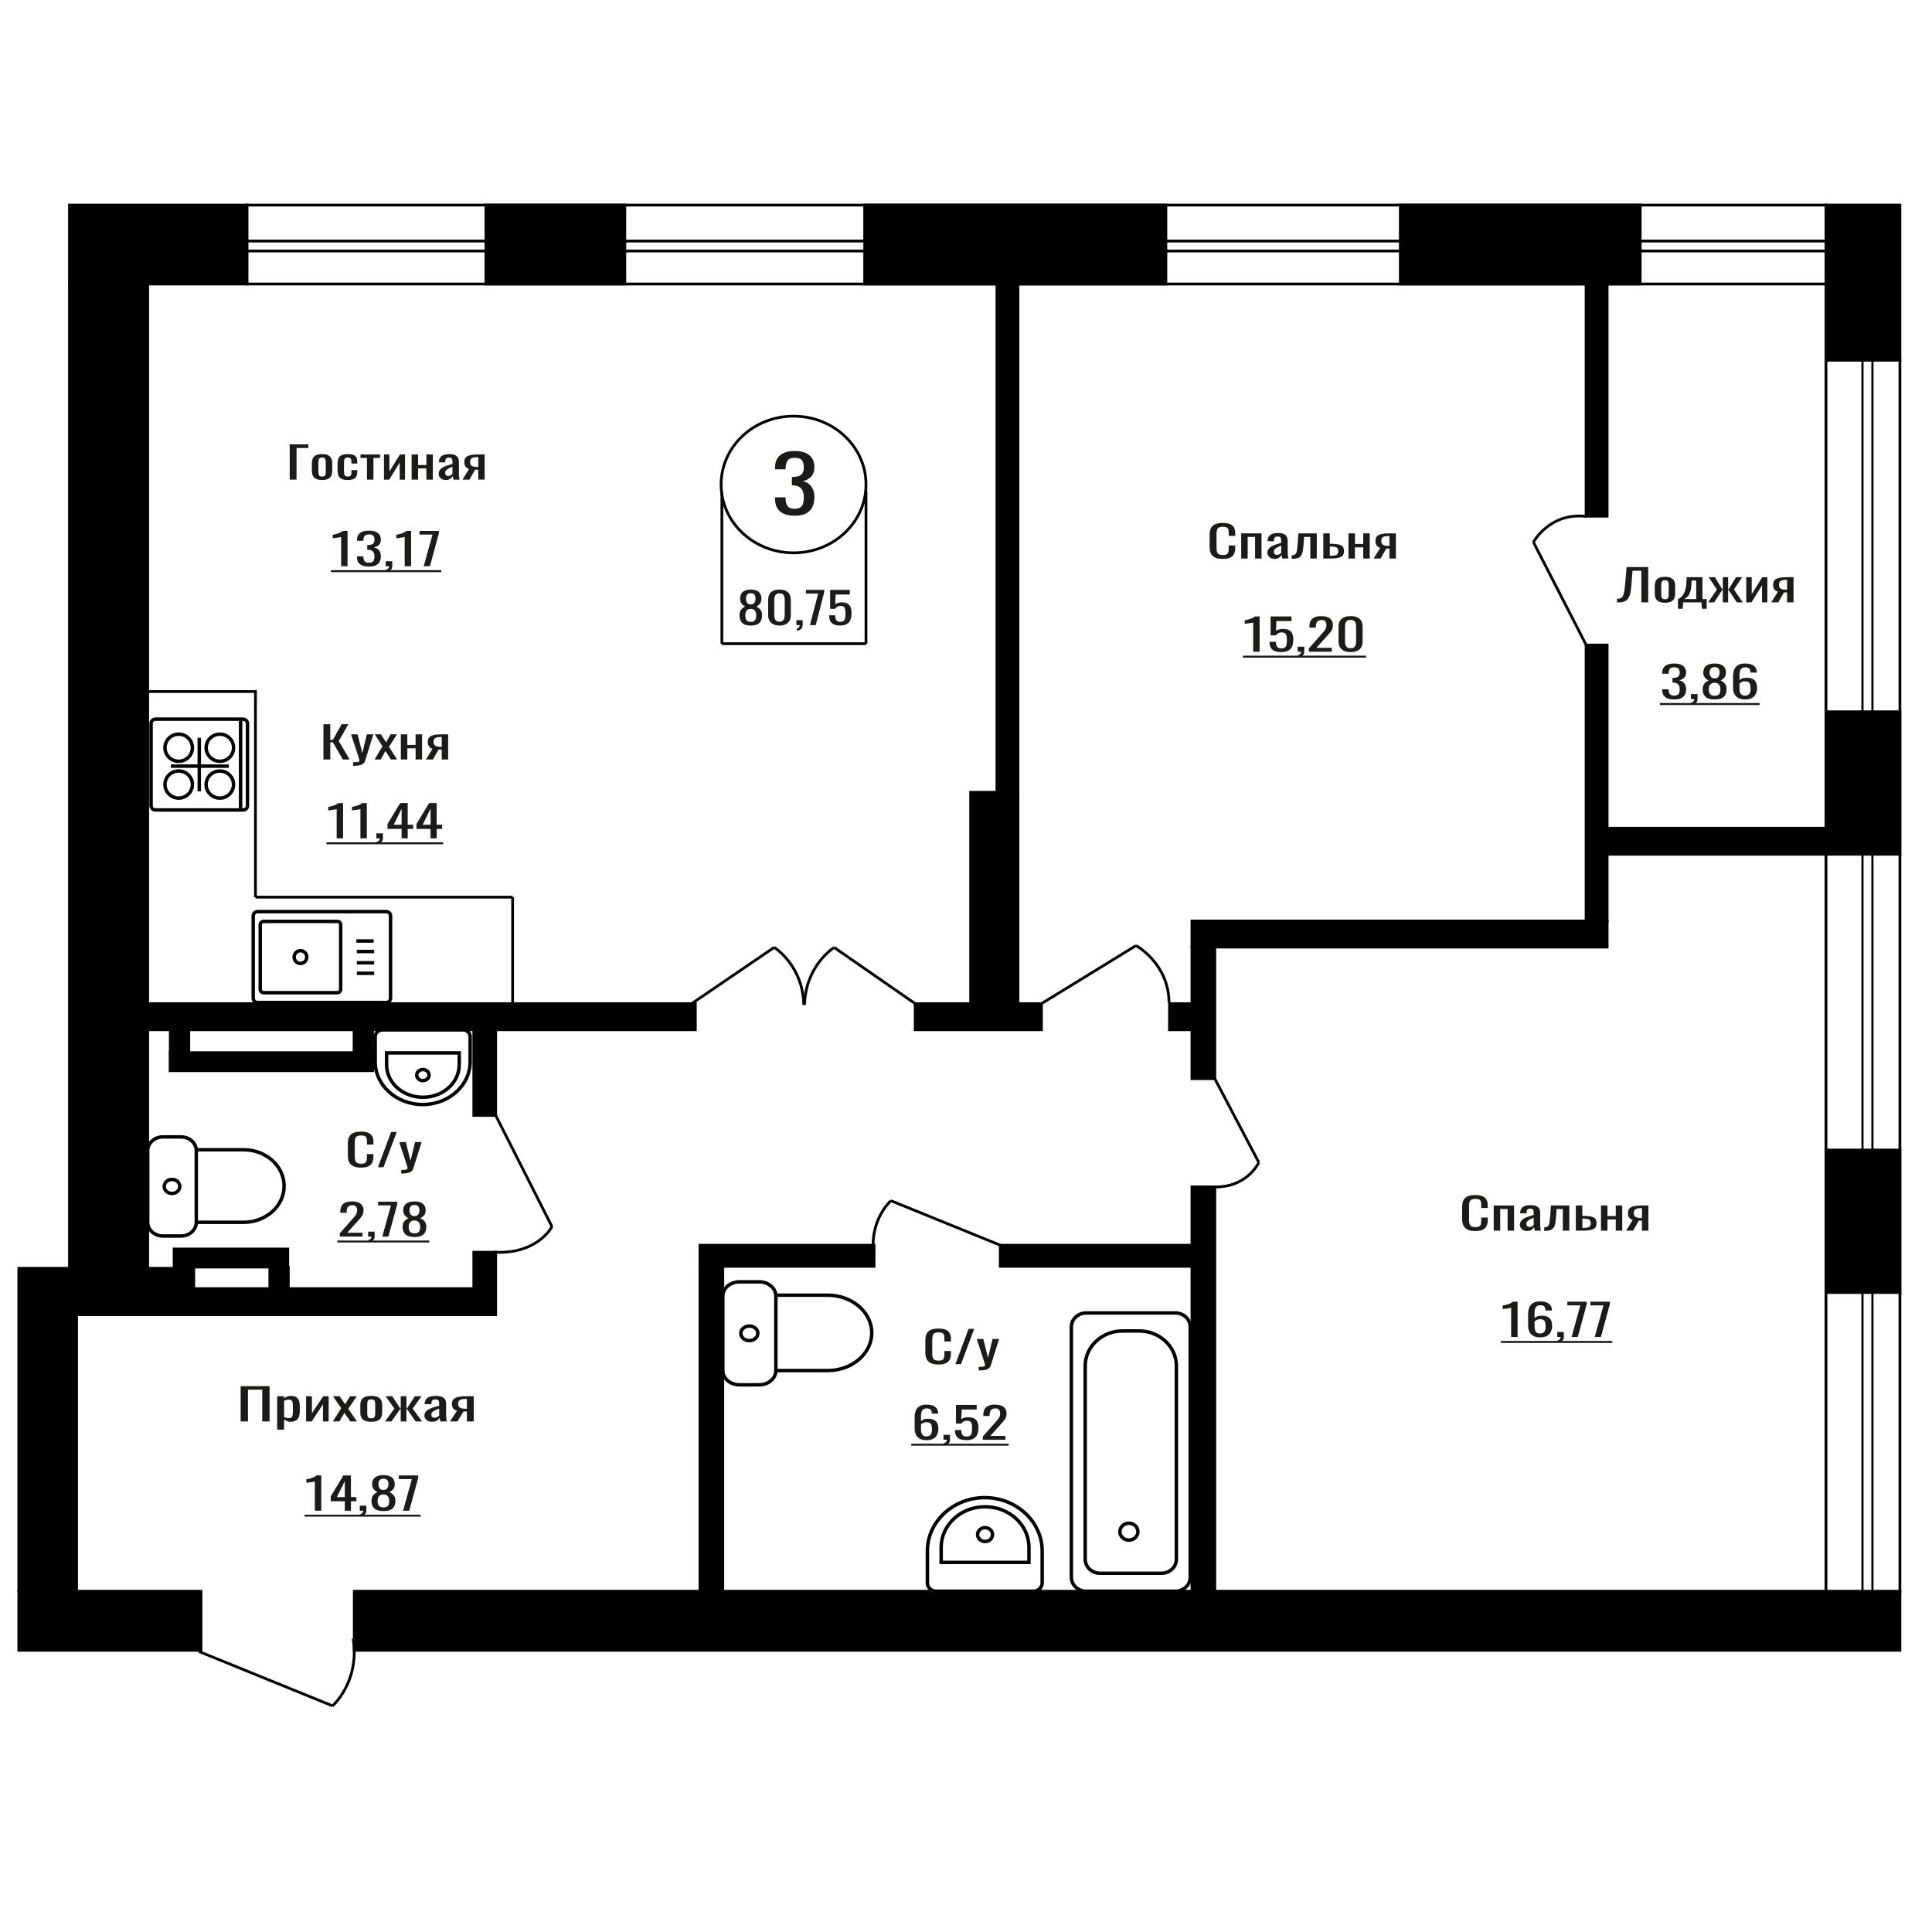 <?xml version="1.0" encoding="UTF-8"?>
<!DOCTYPE svg PUBLIC "-//W3C//DTD SVG 1.1//EN" "http://www.w3.org/Graphics/SVG/1.1/DTD/svg11.dtd">
<!-- Creator: CorelDRAW 2019 -->
<svg xmlns="http://www.w3.org/2000/svg" xml:space="preserve" width="140mm" height="140mm" version="1.1" style="shape-rendering:geometricPrecision; text-rendering:geometricPrecision; image-rendering:optimizeQuality; fill-rule:evenodd; clip-rule:evenodd"
viewBox="0 0 14000 14000"
 xmlns:xlink="http://www.w3.org/1999/xlink">
 <defs>
  <style type="text/css">
   <![CDATA[
    .str1 {stroke:black;stroke-width:25;stroke-miterlimit:22.926}
    .str0 {stroke:black;stroke-width:20;stroke-miterlimit:22.926}
    .fil1 {fill:none}
    .fil3 {fill:black}
    .fil2 {fill:#1C1B17}
    .fil0 {fill:#1C1B17;fill-rule:nonzero}
   ]]>
  </style>
 </defs>
 <g id="Слой_x0020_1">
  <path class="fil0" d="M5758.33 3737.07c-31.53,0 -57.79,-4.73 -78.81,-14.2 -21.01,-9.46 -36.77,-23.09 -47.28,-40.89 -10.5,-17.79 -15.75,-38.8 -15.75,-63.03l0 -15.34 75.92 0c0,1.52 0,3.13 0,4.83 0,1.71 0,3.5 0,5.4 0.48,13.63 2.52,25.93 6.1,36.91 3.58,10.98 10.03,19.69 19.34,26.12 9.32,6.44 22.8,9.66 40.48,9.66 18.63,0 32.71,-3.5 42.27,-10.51 9.55,-7 15.99,-16.94 19.34,-29.81 3.34,-12.88 5,-27.64 5,-44.3 0,-24.23 -5.6,-44.01 -16.82,-59.34 -11.23,-15.34 -30.94,-23.76 -59.1,-25.28 -1.44,-0.37 -3.23,-0.56 -5.38,-0.56 -2.15,0 -3.95,0 -5.37,0l0 -60.77c1.42,0 3.1,0 5.01,0 1.91,0 3.58,0 5.02,0 27.22,-0.76 46.8,-6.44 58.74,-17.04 11.94,-10.6 17.9,-28.2 17.9,-52.81 0,-20.82 -4.41,-37.48 -13.24,-49.98 -8.84,-12.49 -26.39,-18.74 -52.66,-18.74 -26.26,0 -43.69,6.91 -52.29,20.73 -8.6,13.82 -13.38,31.52 -14.34,53.1 0,1.51 0,3.12 0,4.83 0,1.7 0,3.31 0,4.82l-75.92 0 0 -15.33c0,-24.61 5.25,-45.62 15.75,-63.04 10.51,-17.41 26.39,-30.85 47.65,-40.32 21.24,-9.46 47.63,-14.19 79.15,-14.19 32,0 58.51,4.73 79.51,14.19 21.02,9.47 36.79,23 47.3,40.61 10.5,17.6 15.75,38.71 15.75,63.32 0,27.64 -7.52,49.78 -22.57,66.44 -15.03,16.66 -35.22,28.02 -60.53,34.08 17.67,4.16 32.59,11.36 44.78,21.58 12.17,10.22 21.61,23.19 28.29,38.9 6.69,15.71 10.03,33.98 10.03,54.8 0,27.26 -4.78,51.02 -14.33,71.27 -9.55,20.26 -24.84,35.97 -45.84,47.14 -21.02,11.17 -48.72,16.75 -83.1,16.75z"/>
  <polygon class="fil0" points="1743.85,10300.19 1743.85,10044.64 1953.45,10044.64 1953.45,10300.19 1900.35,10300.19 1900.35,10070.2 1796.96,10070.2 1796.96,10300.19 "/>
  <path id="1" class="fil0" d="M2008.45 10360.13l0 -242.29 50.28 0 0 14.51c5.96,-4.63 13.17,-8.62 21.63,-11.99 8.46,-3.36 18.49,-5.05 30.08,-5.05 14.09,0 25.29,2.47 33.6,7.42 8.3,4.94 14.48,11.14 18.56,18.61 4.07,7.47 6.74,15.04 7.99,22.72 1.25,7.67 1.88,14.25 1.88,19.71l0 44.17c0,12.83 -1.88,24.98 -5.63,36.44 -3.77,11.46 -10.58,20.72 -20.46,27.77 -9.86,7.04 -23.73,10.56 -41.59,10.56 -9.71,0 -18.32,-1.63 -25.85,-4.89 -7.52,-3.26 -14.25,-6.99 -20.21,-11.2l0 73.51 -50.28 0zm86.48 -83.92c8.77,0 15.03,-2.15 18.8,-6.46 3.75,-4.32 6.11,-10.15 7.04,-17.51 0.94,-7.37 1.42,-15.46 1.42,-24.3l0 -44.17c0,-7.57 -0.64,-14.56 -1.89,-20.98 -1.25,-6.41 -3.92,-11.51 -7.99,-15.3 -4.06,-3.78 -10.5,-5.68 -19.27,-5.68 -6.57,0 -12.84,0.95 -18.79,2.84 -5.96,1.9 -11.13,4.1 -15.52,6.63l0 116.73c4.71,2.31 10.02,4.26 15.98,5.84 5.96,1.57 12.7,2.36 20.22,2.36z"/>
  <polygon id="2" class="fil0" points="2218.07,10300.19 2218.07,10117.84 2260.36,10117.84 2260.36,10240.56 2342.14,10117.84 2381.62,10117.84 2381.62,10300.19 2340.25,10300.19 2340.25,10176.52 2258.94,10300.19 "/>
  <polygon id="3" class="fil0" points="2411.69,10300.19 2472.79,10204.28 2413.11,10117.84 2461.05,10117.84 2500.99,10175.57 2536.23,10117.84 2585.59,10117.84 2523.56,10208.38 2586.52,10300.19 2538.59,10300.19 2495.82,10238.35 2459.16,10300.19 "/>
  <path id="4" class="fil0" d="M2690.4 10302.71c-20.05,0 -35.87,-2.73 -47.48,-8.2 -11.59,-5.47 -19.81,-13.25 -24.67,-23.35 -4.85,-10.09 -7.28,-21.97 -7.28,-35.65l0 -53c0,-13.67 2.43,-25.55 7.28,-35.65 4.86,-10.09 13.08,-17.88 24.67,-23.34 11.61,-5.47 27.43,-8.21 47.48,-8.21 20.05,0 35.8,2.74 47.24,8.21 11.42,5.46 19.57,13.25 24.43,23.34 4.85,10.1 7.28,21.98 7.28,35.65l0 53c0,13.68 -2.43,25.56 -7.28,35.65 -4.86,10.1 -13.01,17.88 -24.43,23.35 -11.44,5.47 -27.19,8.2 -47.24,8.2zm0 -24.92c9.71,0 16.52,-1.89 20.44,-5.68 3.92,-3.78 6.27,-8.78 7.06,-14.98 0.77,-6.21 1.16,-12.68 1.16,-19.41l0 -57.1c0,-6.94 -0.39,-13.46 -1.16,-19.56 -0.79,-6.1 -3.14,-11.1 -7.06,-14.99 -3.92,-3.89 -10.73,-5.83 -20.44,-5.83 -9.71,0 -16.61,1.94 -20.68,5.83 -4.08,3.89 -6.51,8.89 -7.28,14.99 -0.79,6.1 -1.18,12.62 -1.18,19.56l0 57.1c0,6.73 0.39,13.2 1.18,19.41 0.77,6.2 3.2,11.2 7.28,14.98 4.07,3.79 10.97,5.68 20.68,5.68z"/>
  <polygon id="5" class="fil0" points="2790.03,10300.19 2858.18,10207.12 2794.26,10117.84 2842.2,10117.84 2900.01,10205.54 2903.77,10205.54 2903.77,10117.84 2945.12,10117.84 2945.12,10205.54 2948.89,10205.54 3006.23,10117.84 3054.17,10117.84 2990.24,10207.12 3058.4,10300.19 3011.86,10300.19 2948.89,10210.59 2945.12,10210.59 2945.12,10300.19 2903.77,10300.19 2903.77,10210.59 2899.54,10210.59 2836.57,10300.19 "/>
  <path id="6" class="fil0" d="M3129.83 10302.71c-10.65,0 -20.05,-2.05 -28.2,-6.15 -8.15,-4.1 -14.57,-9.36 -19.28,-15.77 -4.69,-6.42 -7.05,-13.2 -7.05,-20.35 0,-11.36 2.82,-20.93 8.47,-28.71 5.64,-7.78 13.39,-14.36 23.26,-19.72 9.87,-5.36 21.31,-10.04 34.31,-14.04 13.01,-3.99 26.71,-7.89 41.12,-11.67l0 -12.94c0,-7.36 -0.63,-13.46 -1.88,-18.3 -1.25,-4.83 -3.84,-8.46 -7.76,-10.88 -3.9,-2.42 -9.79,-3.63 -17.62,-3.63 -6.89,0 -12.46,1.05 -16.69,3.16 -4.23,2.1 -7.28,5.1 -9.16,8.99 -1.88,3.89 -2.82,8.46 -2.82,13.72l0 9.15 -49.81 -1.26c0.63,-20.19 7.51,-35.07 20.68,-44.64 13.15,-9.57 33.51,-14.36 61.09,-14.36 26.95,0 46.06,4.95 57.34,14.83 11.27,9.89 16.92,24.19 16.92,42.91l0 83.29c0,5.68 0.24,11.14 0.7,16.4 0.48,5.26 1.1,10.15 1.88,14.67 0.79,4.52 1.49,8.78 2.11,12.78l-46.04 0c-0.94,-3.37 -2.12,-7.62 -3.53,-12.78 -1.42,-5.15 -2.43,-9.83 -3.06,-14.04 -3.13,7.15 -9.16,13.83 -18.1,20.04 -8.92,6.2 -21.23,9.3 -36.88,9.3zm19.74 -29.02c5,0 9.71,-0.95 14.09,-2.84 4.39,-1.89 8.31,-4.05 11.75,-6.47 3.44,-2.42 5.8,-4.36 7.05,-5.83l0 -51.75c-7.84,2.95 -15.2,5.89 -22.09,8.84 -6.89,2.94 -12.92,6.05 -18.09,9.31 -5.17,3.26 -9.25,6.94 -12.21,11.04 -2.98,4.1 -4.47,8.78 -4.47,14.04 0,7.36 2.04,13.14 6.1,17.35 4.07,4.21 10.03,6.31 17.87,6.31z"/>
  <path id="7" class="fil0" d="M3260.47 10300.19l51.23 -77.3c-8.77,-2.31 -15.89,-5.78 -21.37,-10.41 -5.49,-4.62 -9.48,-10.3 -12,-17.03 -2.5,-6.73 -3.75,-14.3 -3.75,-22.72 0,-9.67 1.88,-17.98 5.65,-24.92 3.75,-6.94 9.71,-12.62 17.84,-17.04 8.15,-4.41 18.97,-7.68 32.43,-9.78 13.48,-2.1 30.08,-3.15 49.82,-3.15l52.64 0 0 182.35 -49.81 0 0 -71.93c-5.02,0 -9.25,-0.05 -12.69,-0.16 -3.45,-0.1 -7.21,-0.26 -11.28,-0.47l-44.65 72.56 -54.06 0zm117.03 -91.49c0.63,0 1.66,0 3.06,0 1.41,0 2.28,0 2.59,0l0 -71.62c-0.31,0 -1.18,0 -2.59,0 -1.4,0 -2.27,0 -2.58,0 -14.73,0 -26.4,1.21 -35.02,3.63 -8.61,2.42 -14.65,6.2 -18.09,11.36 -3.45,5.15 -5.17,12.04 -5.17,20.66 0,11.99 3.99,20.93 11.98,26.82 7.98,5.89 23.27,8.94 45.82,9.15z"/>
  <ellipse class="fil1 str0" cx="5750.44" cy="3510.85" rx="524.94" ry="495.21"/>
  <line class="fil1 str0" x1="5231.06" y1="3564.2" x2="5231.06" y2= "4664.44" />
  <line class="fil1 str0" x1="6275.39" y1="3557.39" x2="6275.39" y2= "4664.44" />
  <line class="fil1 str0" x1="5231.06" y1="4664.44" x2="6275.39" y2= "4664.44" />
  <path class="fil0" d="M5440.69 4533.01c-19.91,0 -35.89,-3.05 -47.89,-9.15 -12,-6.1 -20.67,-14.78 -25.99,-26.03 -5.32,-11.25 -7.99,-24.45 -7.99,-39.59 0,-8.63 0.96,-16.2 2.87,-22.72 1.92,-6.52 4.71,-12.25 8.39,-17.19 3.69,-4.94 8.06,-9.26 13.11,-12.94 5.05,-3.68 10.57,-6.99 16.57,-9.93 -10.91,-5.68 -19.79,-13.1 -26.6,-22.25 -6.83,-9.15 -10.24,-20.77 -10.24,-34.86 0,-13.46 2.73,-25.13 8.19,-35.02 5.46,-9.88 13.99,-17.51 25.59,-22.87 11.6,-5.36 26.26,-8.05 43.99,-8.05 17.74,0 32.27,2.69 43.6,8.05 11.33,5.36 19.72,12.99 25.17,22.87 5.46,9.89 8.19,21.56 8.19,35.02 0,14.3 -3.34,25.98 -10.02,35.02 -6.69,9.05 -15.63,16.41 -26.82,22.09 6.01,2.94 11.54,6.25 16.58,9.93 5.05,3.68 9.41,8 13.1,12.94 3.68,4.94 6.55,10.67 8.6,17.19 2.05,6.52 3.07,14.09 3.07,22.72 0,15.14 -2.67,28.34 -7.99,39.59 -5.32,11.25 -13.91,19.93 -25.78,26.03 -11.87,6.1 -27.77,9.15 -47.7,9.15zm0 -26.82c10.66,0 18.84,-2.1 24.56,-6.31 5.74,-4.2 9.63,-9.88 11.67,-17.03 2.05,-7.15 3.07,-15.15 3.07,-23.98 0,-7.99 -1.15,-15.51 -3.47,-22.56 -2.33,-7.04 -6.35,-12.83 -12.08,-17.35 -5.74,-4.52 -13.65,-6.78 -23.75,-6.78 -10.09,0 -18.07,2.21 -23.94,6.62 -5.87,4.42 -10.02,10.15 -12.49,17.2 -2.45,7.04 -3.68,14.67 -3.68,22.87 0,8.83 1.1,16.83 3.28,23.98 2.18,7.15 6.2,12.83 12.08,17.03 5.86,4.21 14.11,6.31 24.75,6.31zm0 -126.19c9.28,-0.21 16.31,-2.42 21.09,-6.63 4.77,-4.21 8.12,-9.62 10.03,-16.25 1.9,-6.62 2.86,-13.51 2.86,-20.66 0,-10.52 -2.45,-19.46 -7.37,-26.82 -4.91,-7.36 -13.77,-11.04 -26.61,-11.04 -12.82,0 -21.82,3.68 -27.01,11.04 -5.19,7.36 -7.77,16.3 -7.77,26.82 0,7.15 0.94,14.04 2.85,20.66 1.92,6.63 5.4,12.04 10.45,16.25 5.04,4.21 12.21,6.42 21.48,6.63z"/>
  <path id="1" class="fil0" d="M5648.64 4533.01c-18.82,0 -34.32,-3.26 -46.46,-9.78 -12.15,-6.52 -21.15,-15.46 -27.01,-26.82 -5.87,-11.36 -8.8,-24.29 -8.8,-38.8l0 -110.11c0,-14.93 2.87,-28.02 8.59,-39.28 5.73,-11.25 14.67,-20.03 26.82,-26.34 12.14,-6.31 27.76,-9.47 46.86,-9.47 19.1,0 34.66,3.16 46.67,9.47 12,6.31 20.88,15.09 26.6,26.34 5.74,11.26 8.6,24.35 8.6,39.28l0 110.11c0,14.72 -2.93,27.76 -8.79,39.12 -5.88,11.36 -14.81,20.24 -26.82,26.66 -12,6.41 -27.43,9.62 -46.26,9.62zm0 -27.76c10.37,0 18.22,-2.32 23.54,-6.94 5.32,-4.63 9,-10.57 11.05,-17.83 2.05,-7.26 3.08,-14.78 3.08,-22.56l0 -110.73c0,-8.21 -0.96,-15.94 -2.87,-23.19 -1.91,-7.26 -5.53,-13.1 -10.85,-17.51 -5.32,-4.42 -13.31,-6.63 -23.95,-6.63 -10.64,0 -18.69,2.21 -24.14,6.63 -5.47,4.41 -9.15,10.25 -11.06,17.51 -1.91,7.25 -2.87,14.98 -2.87,23.19l0 110.73c0,7.78 1.03,15.3 3.08,22.56 2.04,7.26 5.86,13.2 11.46,17.83 5.59,4.62 13.44,6.94 23.53,6.94z"/>
  <path id="2" class="fil0" d="M5777.59 4571.5l-6.96 -14.51c7.37,-1.9 13.17,-5.21 17.4,-9.94 4.23,-4.73 6.35,-10.36 6.35,-16.88l-23.33 0 0 -36.28 45.02 0 0 35.65c0,11.15 -3.14,20.03 -9.42,26.66 -6.27,6.62 -15.96,11.72 -29.06,15.3z"/>
  <polygon id="3" class="fil0" points="5868.88,4530.17 5928.64,4301.12 5839.81,4301.12 5839.81,4274.62 5972.44,4274.62 5972.44,4291.03 5911.05,4530.17 "/>
  <path id="4" class="fil0" d="M6088.28 4532.69c-19.91,0 -35.74,-2.94 -47.47,-8.83 -11.74,-5.89 -20.13,-14.41 -25.19,-25.55 -5.04,-11.15 -7.56,-24.4 -7.56,-39.76l43.8 0c0,7.58 0.82,14.99 2.45,22.25 1.64,7.25 5.12,13.25 10.44,17.98 5.32,4.73 13.44,7.1 24.36,7.1 12.01,0 20.59,-2.68 25.78,-8.05 5.19,-5.36 8.46,-12.62 9.83,-21.77 1.36,-9.15 2.05,-19.5 2.05,-31.07 0,-11.57 -0.82,-21.4 -2.46,-29.5 -1.63,-8.1 -5.04,-14.3 -10.23,-18.61 -5.19,-4.32 -13.38,-6.47 -24.56,-6.47 -9.01,0 -16.65,2.15 -22.93,6.47 -6.27,4.31 -10.91,9.2 -13.91,14.67l-37.25 0 0 -136.93 142.85 0 0 33.76 -103.15 0 -2.87 70.67c5.47,-4.42 12.21,-7.89 20.27,-10.41 8.05,-2.52 17.26,-3.79 27.63,-3.79 18,0 32.13,3.26 42.37,9.78 10.23,6.52 17.47,15.46 21.7,26.82 4.23,11.36 6.34,24.4 6.34,39.12 0,13.04 -1.23,25.19 -3.68,36.44 -2.46,11.25 -6.76,21.03 -12.9,29.34 -6.14,8.31 -14.53,14.78 -25.17,19.4 -10.66,4.63 -24.16,6.94 -40.54,6.94z"/>
  <path class="fil0" d="M2281.45 10947.21l0 -211.38c-0.29,0.21 -3.55,0.84 -9.78,1.89 -6.22,1.06 -13.24,2.11 -21.06,3.16 -7.83,1.05 -14.78,2 -20.85,2.84 -6.09,0.84 -9.27,1.26 -9.57,1.26l0 -25.55c4.93,-0.85 10.64,-2 17.17,-3.47 6.51,-1.48 13.18,-3.26 19.98,-5.37 6.8,-2.1 13.31,-4.73 19.55,-7.88 6.23,-3.16 11.51,-6.84 15.85,-11.05l35.2 0 0 255.55 -46.49 0z"/>
  <path id="1" class="fil0" d="M2498.65 10947.21l0 -68.46 -102.09 0 0 -35.34 91.67 -151.75 54.74 0 0 157.12 39.53 0 0 29.97 -39.53 0 0 68.46 -44.32 0zm-57.33 -98.43l57.33 0 0 -116.1 -57.33 116.1z"/>
  <path id="2" class="fil0" d="M2613.77 10988.54l-7.38 -14.51c7.82,-1.9 13.98,-5.21 18.46,-9.94 4.49,-4.73 6.74,-10.36 6.74,-16.88l-24.76 0 0 -36.28 47.78 0 0 35.65c0,11.15 -3.33,20.03 -10,26.66 -6.65,6.62 -16.93,11.72 -30.84,15.3z"/>
  <path id="3" class="fil0" d="M2778.86 10950.05c-21.14,0 -38.09,-3.05 -50.83,-9.15 -12.74,-6.1 -21.93,-14.78 -27.58,-26.03 -5.65,-11.25 -8.48,-24.45 -8.48,-39.59 0,-8.63 1.02,-16.2 3.04,-22.72 2.04,-6.52 5,-12.25 8.91,-17.19 3.91,-4.94 8.55,-9.26 13.91,-12.94 5.35,-3.68 11.22,-6.99 17.58,-9.93 -11.58,-5.68 -21,-13.1 -28.23,-22.25 -7.24,-9.15 -10.86,-20.77 -10.86,-34.86 0,-13.46 2.89,-25.13 8.69,-35.02 5.8,-9.88 14.84,-17.51 27.15,-22.87 12.31,-5.36 27.87,-8.05 46.7,-8.05 18.82,0 34.24,2.69 46.26,8.05 12.02,5.36 20.93,12.99 26.72,22.87 5.79,9.89 8.68,21.56 8.68,35.02 0,14.3 -3.53,25.98 -10.63,35.02 -7.1,9.05 -16.59,16.41 -28.46,22.09 6.38,2.94 12.24,6.25 17.6,9.93 5.36,3.68 9.98,8 13.89,12.94 3.91,4.94 6.96,10.67 9.13,17.19 2.18,6.52 3.27,14.09 3.27,22.72 0,15.14 -2.84,28.34 -8.49,39.59 -5.64,11.25 -14.76,19.93 -27.36,26.03 -12.6,6.1 -29.46,9.15 -50.61,9.15zm0 -26.82c11.3,0 19.99,-2.1 26.06,-6.31 6.09,-4.2 10.22,-9.88 12.38,-17.03 2.18,-7.15 3.26,-15.15 3.26,-23.98 0,-7.99 -1.22,-15.51 -3.69,-22.56 -2.46,-7.04 -6.73,-12.83 -12.82,-17.35 -6.08,-4.52 -14.48,-6.78 -25.19,-6.78 -10.72,0 -19.19,2.21 -25.41,6.62 -6.24,4.42 -10.64,10.15 -13.26,17.2 -2.6,7.04 -3.91,14.67 -3.91,22.87 0,8.83 1.17,16.83 3.48,23.98 2.32,7.15 6.58,12.83 12.82,17.03 6.23,4.21 14.98,6.31 26.28,6.31zm0 -126.19c9.84,-0.21 17.3,-2.42 22.37,-6.63 5.07,-4.21 8.62,-9.62 10.65,-16.25 2.02,-6.62 3.04,-13.51 3.04,-20.66 0,-10.52 -2.6,-19.46 -7.82,-26.82 -5.22,-7.36 -14.63,-11.04 -28.24,-11.04 -13.61,0 -23.17,3.68 -28.67,11.04 -5.51,7.36 -8.25,16.3 -8.25,26.82 0,7.15 1,14.04 3.03,20.66 2.04,6.63 5.73,12.04 11.08,16.25 5.36,4.21 12.96,6.42 22.81,6.63z"/>
  <polygon id="4" class="fil0" points="2920.92,10947.21 2984.34,10718.16 2890.07,10718.16 2890.07,10691.66 3030.83,10691.66 3030.83,10708.07 2965.67,10947.21 "/>
  <polygon id="5" class="fil2" points="2207.16,10975.89 3048.21,10975.89 3048.21,10990.23 2207.16,10990.23 "/>
  <polygon id="6" class="fil2" points="3048.21,10975.89 3048.21,10975.89 3048.21,10990.23 3048.21,10990.23 "/>
  <polygon id="7" class="fil2" points="2207.16,11512.85 2207.16,11512.85 2207.16,11527.19 2207.16,11527.19 "/>
  <polygon id="8" class="fil2" points="2207.16,11512.85 2207.16,11512.85 2207.16,11527.19 2207.16,11527.19 "/>
  <path class="fil0" d="M2439.65 6074.89l0 -211.38c-0.29,0.21 -3.56,0.84 -9.78,1.89 -6.22,1.06 -13.25,2.11 -21.07,3.16 -7.82,1.05 -14.77,2 -20.85,2.84 -6.08,0.84 -9.26,1.26 -9.57,1.26l0 -25.55c4.93,-0.85 10.65,-2 17.18,-3.47 6.51,-1.48 13.17,-3.26 19.98,-5.37 6.8,-2.1 13.31,-4.73 19.55,-7.88 6.22,-3.16 11.51,-6.84 15.85,-11.05l35.19 0 0 255.55 -46.48 0z"/>
  <path id="1" class="fil0" d="M2611.67 6074.89l0 -211.38c-0.29,0.21 -3.55,0.84 -9.77,1.89 -6.23,1.06 -13.25,2.11 -21.07,3.16 -7.82,1.05 -14.78,2 -20.85,2.84 -6.09,0.84 -9.27,1.26 -9.57,1.26l0 -25.55c4.93,-0.85 10.64,-2 17.17,-3.47 6.51,-1.48 13.18,-3.26 19.98,-5.37 6.8,-2.1 13.32,-4.73 19.55,-7.88 6.23,-3.16 11.52,-6.84 15.85,-11.05l35.2 0 0 255.55 -46.49 0z"/>
  <path id="2" class="fil0" d="M2734.17 6116.22l-7.38 -14.51c7.82,-1.9 13.97,-5.21 18.46,-9.94 4.49,-4.73 6.74,-10.36 6.74,-16.88l-24.76 0 0 -36.28 47.78 0 0 35.65c0,11.15 -3.33,20.03 -10,26.66 -6.65,6.62 -16.93,11.72 -30.84,15.3z"/>
  <path id="3" class="fil0" d="M2910.12 6074.89l0 -68.46 -102.09 0 0 -35.34 91.67 -151.75 54.73 0 0 157.12 39.53 0 0 29.97 -39.53 0 0 68.46 -44.31 0zm-57.34 -98.43l57.34 0 0 -116.1 -57.34 116.1z"/>
  <path id="4" class="fil0" d="M3119.94 6074.89l0 -68.46 -102.09 0 0 -35.34 91.67 -151.75 54.73 0 0 157.12 39.54 0 0 29.97 -39.54 0 0 68.46 -44.31 0zm-57.33 -98.43l57.33 0 0 -116.1 -57.33 116.1z"/>
  <polygon id="5" class="fil2" points="2365.36,6103.57 3210.3,6103.57 3210.3,6117.91 2365.36,6117.91 "/>
  <polygon id="6" class="fil2" points="3210.3,6103.57 3210.3,6103.57 3210.3,6117.91 3210.3,6117.91 "/>
  <polygon id="7" class="fil2" points="2365.36,6640.53 2365.36,6640.53 2365.36,6654.87 2365.36,6654.87 "/>
  <polygon id="8" class="fil2" points="2365.36,6640.53 2365.36,6640.53 2365.36,6654.87 2365.36,6654.87 "/>
  <path class="fil1 str1" d="M1195.49 5684.88c0,-54.24 44.49,-98.21 99.35,-98.21 54.87,0 99.35,43.97 99.35,98.21 0,54.24 -44.48,98.21 -99.35,98.21 -54.86,0 -99.35,-43.97 -99.35,-98.21zm298.06 0.24c0,-54.23 44.48,-98.2 99.35,-98.2 54.86,0 99.34,43.97 99.34,98.2 0,54.25 -44.48,98.22 -99.34,98.22 -54.87,0 -99.35,-43.97 -99.35,-98.22zm-298.06 -266.82c0,-54.24 44.49,-98.21 99.35,-98.21 54.87,0 99.35,43.97 99.35,98.21 0,54.24 -44.48,98.21 -99.35,98.21 -54.86,0 -99.35,-43.97 -99.35,-98.21zm298.47 0c0,-54.24 44.48,-98.21 99.34,-98.21 54.87,0 99.35,43.97 99.35,98.21 0,54.24 -44.48,98.21 -99.35,98.21 -54.86,0 -99.34,-43.97 -99.34,-98.21zm-366.54 -207.05l633.31 0c17.93,0 32.59,13.83 32.59,30.72l0 596.82c0,16.89 -14.66,30.71 -32.59,30.71l-633.31 0c-17.93,0 -32.6,-13.82 -32.6,-30.71l0 -596.82c0,-16.89 14.67,-30.72 32.6,-30.72zm110.46 340.46l420.14 0m-213.95 -205.48l0 388.3m299.36 -523.28l0 658.25"/>
  <rect class="fil1 str0" x="1675.35" y="1746.78" width="11752.35" height="72.12"/>
  <path class="fil1 str1" d="M1865.3 6606.09l934.28 0c16.76,0 30.48,13.83 30.48,30.72l0 596.79c0,16.9 -13.72,30.72 -30.48,30.72l-934.28 0c-16.77,0 -30.48,-13.82 -30.48,-30.72l0 -596.79c0,-16.89 13.71,-30.72 30.48,-30.72zm44.42 70.89l535 0c13.16,0 23.92,10.84 23.92,24.09l0 468.26c0,13.26 -10.76,24.1 -23.92,24.1l-535 0c-13.15,0 -23.91,-10.84 -23.91,-24.1l0 -468.26c0,-13.25 10.76,-24.09 23.91,-24.09zm267.5 211.91c25.39,0 45.97,20.73 45.97,46.32 0,25.58 -20.58,46.31 -45.97,46.31 -25.38,0 -45.96,-20.73 -45.96,-46.31 0,-25.59 20.58,-46.32 45.96,-46.32zm405.04 -70.13l125.28 0m-121.8 76.21l125.28 0m-125.28 81.66l125.28 0m-125.28 76.22l125.28 0"/>
  <polygon class="fil0" points="2099.24,3475.56 2099.24,3220.01 2234.21,3220.01 2234.21,3246.51 2148.76,3246.51 2148.76,3475.56 "/>
  <path id="1" class="fil0" d="M2334.12 3478.08c-18.7,0 -33.45,-2.73 -44.27,-8.2 -10.8,-5.47 -18.47,-13.25 -23,-23.35 -4.53,-10.09 -6.79,-21.97 -6.79,-35.65l0 -53c0,-13.67 2.26,-25.55 6.79,-35.65 4.53,-10.09 12.2,-17.88 23,-23.34 10.82,-5.47 25.57,-8.21 44.27,-8.21 18.7,0 33.38,2.74 44.04,8.21 10.66,5.46 18.26,13.25 22.78,23.34 4.53,10.1 6.8,21.98 6.8,35.65l0 53c0,13.68 -2.27,25.56 -6.8,35.65 -4.52,10.1 -12.12,17.88 -22.78,23.35 -10.66,5.47 -25.34,8.2 -44.04,8.2zm0 -24.92c9.06,0 15.4,-1.89 19.06,-5.68 3.65,-3.78 5.84,-8.78 6.58,-14.98 0.72,-6.21 1.08,-12.68 1.08,-19.41l0 -57.1c0,-6.94 -0.36,-13.46 -1.08,-19.56 -0.74,-6.1 -2.93,-11.1 -6.58,-14.99 -3.66,-3.89 -10,-5.83 -19.06,-5.83 -9.06,0 -15.49,1.94 -19.28,5.83 -3.8,3.89 -6.07,8.89 -6.79,14.99 -0.74,6.1 -1.1,12.62 -1.1,19.56l0 57.1c0,6.73 0.36,13.2 1.1,19.41 0.72,6.2 2.99,11.2 6.79,14.98 3.79,3.79 10.22,5.68 19.28,5.68z"/>
  <path id="2" class="fil0" d="M2519.91 3478.08c-20.74,0 -36.43,-2.99 -47.1,-8.99 -10.67,-5.99 -17.82,-14.46 -21.47,-25.39 -3.66,-10.94 -5.48,-23.67 -5.48,-38.18l0 -41.96c0,-15.35 1.89,-28.45 5.7,-39.28 3.79,-10.83 11.03,-19.14 21.68,-24.92 10.67,-5.79 26.22,-8.68 46.67,-8.68 18.4,0 32.65,2.16 42.72,6.47 10.09,4.31 17.03,10.73 20.83,19.25 3.79,8.51 5.69,19.08 5.69,31.7l0 10.73 -42.5 0 0 -11.04c0,-8 -0.74,-14.31 -2.2,-18.93 -1.46,-4.63 -4.08,-8 -7.89,-10.1 -3.79,-2.1 -9.19,-3.15 -16.21,-3.15 -7.59,0 -13.44,1.26 -17.52,3.78 -4.09,2.53 -6.8,6.79 -8.12,12.78 -1.3,5.99 -1.97,14.14 -1.97,24.45l0 57.42c0,15.56 2.06,25.97 6.14,31.23 4.08,5.26 11.39,7.89 21.91,7.89 7.88,0 13.66,-1.31 17.32,-3.94 3.65,-2.63 5.98,-6.37 7,-11.2 1.02,-4.84 1.54,-10.31 1.54,-16.41l0 -14.83 42.5 0 0 12.62c0,12.2 -1.97,22.72 -5.92,31.55 -3.94,8.84 -10.96,15.57 -21.03,20.19 -10.08,4.63 -24.18,6.94 -42.29,6.94z"/>
  <polygon id="3" class="fil0" points="2659.27,3475.56 2659.27,3318.45 2611.94,3318.45 2611.94,3293.21 2753.93,3293.21 2753.93,3318.45 2706.16,3318.45 2706.16,3475.56 "/>
  <polygon id="4" class="fil0" points="2782.41,3475.56 2782.41,3293.21 2821.85,3293.21 2821.85,3415.93 2898.1,3293.21 2934.91,3293.21 2934.91,3475.56 2896.34,3475.56 2896.34,3351.89 2820.53,3475.56 "/>
  <polygon id="5" class="fil0" points="2982.68,3475.56 2982.68,3293.21 3029.55,3293.21 3029.55,3369.87 3089.6,3369.87 3089.6,3293.21 3136.48,3293.21 3136.48,3475.56 3089.6,3475.56 3089.6,3394.48 3029.55,3394.48 3029.55,3475.56 "/>
  <path id="6" class="fil0" d="M3229.39 3478.08c-9.93,0 -18.7,-2.05 -26.3,-6.15 -7.59,-4.1 -13.58,-9.36 -17.97,-15.77 -4.38,-6.42 -6.57,-13.2 -6.57,-20.35 0,-11.36 2.63,-20.93 7.89,-28.71 5.26,-7.78 12.49,-14.36 21.7,-19.72 9.19,-5.36 19.86,-10.04 31.98,-14.04 12.13,-3.99 24.91,-7.89 38.34,-11.67l0 -12.94c0,-7.36 -0.58,-13.46 -1.75,-18.3 -1.17,-4.83 -3.58,-8.46 -7.24,-10.88 -3.64,-2.42 -9.12,-3.63 -16.43,-3.63 -6.42,0 -11.61,1.05 -15.56,3.16 -3.94,2.1 -6.79,5.1 -8.54,8.99 -1.75,3.89 -2.62,8.46 -2.62,13.72l0 9.15 -46.45 -1.26c0.58,-20.19 7,-35.07 19.28,-44.64 12.26,-9.57 31.25,-14.36 56.96,-14.36 25.13,0 42.95,4.95 53.46,14.83 10.52,9.89 15.78,24.19 15.78,42.91l0 83.29c0,5.68 0.22,11.14 0.65,16.4 0.45,5.26 1.03,10.15 1.75,14.67 0.74,4.52 1.39,8.78 1.98,12.78l-42.94 0c-0.87,-3.37 -1.97,-7.62 -3.29,-12.78 -1.32,-5.15 -2.26,-9.83 -2.85,-14.04 -2.91,7.15 -8.54,13.83 -16.87,20.04 -8.32,6.2 -19.8,9.3 -34.39,9.3zm18.4 -29.02c4.67,0 9.06,-0.95 13.14,-2.84 4.1,-1.89 7.75,-4.05 10.96,-6.47 3.21,-2.42 5.4,-4.36 6.57,-5.83l0 -51.75c-7.31,2.95 -14.17,5.89 -20.6,8.84 -6.42,2.94 -12.04,6.05 -16.86,9.31 -4.82,3.26 -8.63,6.94 -11.39,11.04 -2.78,4.1 -4.17,8.78 -4.17,14.04 0,7.36 1.9,13.14 5.7,17.35 3.79,4.21 9.34,6.31 16.65,6.31z"/>
  <path id="7" class="fil0" d="M3351.2 3475.56l47.77 -77.3c-8.18,-2.31 -14.82,-5.78 -19.93,-10.41 -5.12,-4.62 -8.84,-10.3 -11.19,-17.03 -2.33,-6.73 -3.5,-14.3 -3.5,-22.72 0,-9.67 1.75,-17.98 5.27,-24.92 3.5,-6.94 9.05,-12.62 16.64,-17.04 7.6,-4.41 17.68,-7.68 30.24,-9.78 12.57,-2.1 28.04,-3.15 46.44,-3.15l49.09 0 0 182.35 -46.45 0 0 -71.93c-4.68,0 -8.62,-0.05 -11.83,-0.16 -3.21,-0.1 -6.72,-0.26 -10.52,-0.47l-41.62 72.56 -50.41 0zm109.12 -91.49c0.58,0 1.54,0 2.85,0 1.32,0 2.12,0 2.41,0l0 -71.62c-0.29,0 -1.09,0 -2.41,0 -1.31,0 -2.12,0 -2.41,0 -13.73,0 -24.61,1.21 -32.65,3.63 -8.03,2.42 -13.66,6.2 -16.86,11.36 -3.23,5.15 -4.82,12.04 -4.82,20.66 0,11.99 3.72,20.93 11.16,26.82 7.45,5.89 21.7,8.94 42.73,9.15z"/>
  <rect class="fil3 str0" x="463.12" y="9337.82" width="2970.28" height="188.94"/>
  <path class="fil0" d="M10950.39 9688.31l0 -211.38c-0.29,0.21 -3.56,0.84 -9.78,1.89 -6.22,1.06 -13.25,2.11 -21.07,3.16 -7.82,1.05 -14.77,2 -20.85,2.84 -6.08,0.84 -9.26,1.26 -9.57,1.26l0 -25.55c4.93,-0.85 10.65,-2 17.18,-3.47 6.51,-1.48 13.17,-3.26 19.98,-5.37 6.8,-2.1 13.31,-4.73 19.55,-7.88 6.22,-3.16 11.51,-6.84 15.85,-11.05l35.19 0 0 255.55 -46.48 0z"/>
  <path id="1" class="fil0" d="M11159.77 9691.15c-20.27,0 -36.78,-3.73 -49.52,-11.2 -12.75,-7.47 -22.08,-17.56 -28.02,-30.29 -5.95,-12.72 -8.91,-26.87 -8.91,-42.43l0 -86.13c0,-16.62 2.61,-31.76 7.82,-45.43 5.21,-13.67 14.12,-24.61 26.72,-32.81 12.6,-8.2 29.91,-12.31 51.91,-12.31 18.24,0 33.67,2.42 46.27,7.26 12.6,4.84 22.3,11.88 29.11,21.14 6.8,9.25 10.35,20.51 10.64,33.76 0,0.42 0.07,1 0.22,1.73 0.14,0.74 0.21,1.42 0.21,2.05l-46.92 0c0,-12.41 -2.75,-21.87 -8.25,-28.39 -5.5,-6.52 -15.93,-9.78 -31.28,-9.78 -8.4,0 -15.64,1.94 -21.72,5.83 -6.08,3.9 -10.64,9.84 -13.68,17.83 -3.05,7.99 -4.56,18.3 -4.56,30.92l0 38.8c4.63,-5.26 11.22,-9.51 19.76,-12.77 8.55,-3.26 19.04,-4.89 31.49,-4.89 19.42,0 34.62,3.05 45.62,9.14 11,6.1 18.82,14.67 23.46,25.72 4.63,11.04 6.94,24.03 6.94,38.96 0,15.35 -2.89,29.34 -8.69,41.96 -5.78,12.62 -15.05,22.66 -27.8,30.13 -12.73,7.47 -29.68,11.2 -50.82,11.2zm0 -28.08c10.42,0 18.53,-2.16 24.33,-6.47 5.78,-4.31 9.91,-10.04 12.38,-17.19 2.46,-7.15 3.69,-14.93 3.69,-23.35 0,-10.09 -0.65,-19.45 -1.96,-28.08 -1.29,-8.62 -4.7,-15.51 -10.2,-20.66 -5.51,-5.15 -14.91,-7.73 -28.24,-7.73 -6.38,0 -12.16,0.84 -17.38,2.52 -5.2,1.69 -9.69,3.84 -13.46,6.47 -3.76,2.63 -6.81,5.42 -9.12,8.36l0 38.18c0,8.62 1.23,16.61 3.69,23.97 2.46,7.36 6.58,13.2 12.38,17.51 5.8,4.31 13.75,6.47 23.89,6.47z"/>
  <path id="2" class="fil0" d="M11291.39 9729.64l-7.38 -14.51c7.83,-1.9 13.98,-5.21 18.47,-9.94 4.49,-4.73 6.73,-10.36 6.73,-16.88l-24.76 0 0 -36.28 47.79 0 0 35.65c0,11.15 -3.34,20.03 -10,26.66 -6.65,6.62 -16.94,11.72 -30.85,15.3z"/>
  <polygon id="3" class="fil0" points="11388.28,9688.31 11451.7,9459.26 11357.43,9459.26 11357.43,9432.76 11498.19,9432.76 11498.19,9449.17 11433.03,9688.31 "/>
  <polygon id="4" class="fil0" points="11555.97,9688.31 11619.39,9459.26 11525.12,9459.26 11525.12,9432.76 11665.88,9432.76 11665.88,9449.17 11600.72,9688.31 "/>
  <polygon id="5" class="fil2" points="10876.1,9716.99 11683.26,9716.99 11683.26,9731.33 10876.1,9731.33 "/>
  <polygon id="6" class="fil2" points="11683.26,9716.99 11683.26,9716.99 11683.26,9731.33 11683.26,9731.33 "/>
  <path class="fil1 str1" d="M7971.76 11400.48l444.75 0c59.34,0 107.88,-45.46 107.88,-101.02l0 -1402.3c0,-138.91 -121.37,-252.56 -269.71,-252.56l-121.1 0c-148.34,0 -269.71,113.65 -269.71,252.56l0 1402.3c0,55.56 48.55,101.02 107.89,101.02zm-100.47 130.21l645.66 0c59.34,0 107.89,-45.46 107.89,-101.02l0 -1814.53c0,-55.57 -48.55,-101.02 -107.89,-101.02l-645.66 0c-59.32,0 -107.87,45.45 -107.87,101.02l0 1814.53c0,55.56 48.55,101.02 107.87,101.02zm309.09 -370.46c36.09,0 65.36,-27.4 65.36,-61.21 0,-33.79 -29.27,-61.2 -65.36,-61.2 -36.1,0 -65.37,27.41 -65.37,61.2 0,33.81 29.27,61.21 65.37,61.21z"/>
  <rect class="fil3 str0" x="1234.2" y="7461.85" width="133.89" height="163.53"/>
  <rect class="fil3 str0" x="136.38" y="9190.73" width="418.6" height="2339.95"/>
  <path class="fil0" d="M2472.01 4102.88l0 -211.38c-0.29,0.21 -3.55,0.84 -9.77,1.89 -6.23,1.06 -13.25,2.11 -21.07,3.16 -7.82,1.05 -14.78,2 -20.85,2.84 -6.08,0.84 -9.26,1.26 -9.57,1.26l0 -25.55c4.93,-0.85 10.65,-2 17.17,-3.47 6.52,-1.48 13.18,-3.26 19.98,-5.37 6.81,-2.1 13.32,-4.73 19.56,-7.88 6.22,-3.16 11.51,-6.84 15.85,-11.05l35.19 0 0 255.55 -46.49 0z"/>
  <path id="1" class="fil0" d="M2673.15 4105.72c-19.11,0 -35.05,-2.63 -47.8,-7.89 -12.73,-5.26 -22.29,-12.83 -28.66,-22.71 -6.38,-9.89 -9.56,-21.56 -9.56,-35.02l0 -8.52 46.05 0c0,0.84 0,1.73 0,2.68 0,0.95 0,1.95 0,3 0.28,7.57 1.52,14.41 3.69,20.5 2.17,6.1 6.08,10.94 11.73,14.52 5.64,3.57 13.82,5.36 24.55,5.36 11.29,0 19.83,-1.94 25.62,-5.84 5.8,-3.89 9.71,-9.41 11.74,-16.56 2.02,-7.15 3.04,-15.35 3.04,-24.61 0,-13.46 -3.4,-24.45 -10.22,-32.97 -6.8,-8.51 -18.75,-13.19 -35.83,-14.04 -0.88,-0.21 -1.95,-0.31 -3.26,-0.31 -1.31,0 -2.4,0 -3.26,0l0 -33.76c0.86,0 1.88,0 3.04,0 1.16,0 2.18,0 3.04,0 16.51,-0.42 28.38,-3.57 35.63,-9.46 7.24,-5.89 10.86,-15.67 10.86,-29.34 0,-11.57 -2.69,-20.83 -8.04,-27.77 -5.36,-6.94 -16,-10.41 -31.93,-10.41 -15.94,0 -26.5,3.84 -31.72,11.52 -5.2,7.67 -8.11,17.51 -8.68,29.5 0,0.84 0,1.73 0,2.68 0,0.94 0,1.84 0,2.68l-46.05 0 0 -8.52c0,-13.67 3.18,-25.34 9.56,-35.02 6.37,-9.67 16,-17.14 28.88,-22.4 12.89,-5.26 28.89,-7.89 48.01,-7.89 19.4,0 35.48,2.63 48.22,7.89 12.75,5.26 22.3,12.78 28.67,22.56 6.37,9.78 9.55,21.51 9.55,35.18 0,15.35 -4.56,27.65 -13.67,36.91 -9.13,9.25 -21.36,15.56 -36.71,18.93 10.71,2.31 19.76,6.31 27.15,11.99 7.38,5.68 13.1,12.88 17.16,21.61 4.05,8.73 6.07,18.87 6.07,30.44 0,15.15 -2.89,28.34 -8.69,39.6 -5.78,11.25 -15.05,19.98 -27.8,26.18 -12.73,6.21 -29.53,9.31 -50.38,9.31z"/>
  <path id="2" class="fil0" d="M2801.73 4144.21l-7.38 -14.51c7.82,-1.9 13.98,-5.21 18.47,-9.94 4.48,-4.73 6.73,-10.36 6.73,-16.88l-24.76 0 0 -36.28 47.78 0 0 35.65c0,11.15 -3.33,20.03 -9.99,26.66 -6.66,6.62 -16.94,11.72 -30.85,15.3z"/>
  <path id="3" class="fil0" d="M2932.5 4102.88l0 -211.38c-0.29,0.21 -3.55,0.84 -9.77,1.89 -6.23,1.06 -13.25,2.11 -21.07,3.16 -7.82,1.05 -14.78,2 -20.85,2.84 -6.09,0.84 -9.27,1.26 -9.57,1.26l0 -25.55c4.93,-0.85 10.65,-2 17.17,-3.47 6.52,-1.48 13.18,-3.26 19.98,-5.37 6.8,-2.1 13.32,-4.73 19.56,-7.88 6.22,-3.16 11.51,-6.84 15.84,-11.05l35.2 0 0 255.55 -46.49 0z"/>
  <polygon id="4" class="fil0" points="3070.64,4102.88 3134.06,3873.83 3039.8,3873.83 3039.8,3847.33 3180.55,3847.33 3180.55,3863.74 3115.39,4102.88 "/>
  <polygon id="5" class="fil2" points="2397.73,4131.56 3197.93,4131.56 3197.93,4145.9 2397.73,4145.9 "/>
  <polygon id="6" class="fil2" points="3197.93,4131.56 3197.93,4131.56 3197.93,4145.9 3197.93,4145.9 "/>
  <polygon id="7" class="fil2" points="2397.73,4668.52 2397.73,4668.52 2397.73,4682.86 2397.73,4682.86 "/>
  <polygon id="8" class="fil2" points="2397.73,4668.52 2397.73,4668.52 2397.73,4682.86 2397.73,4682.86 "/>
  <path class="fil0" d="M2462.08 8960.93l0 -23.72 88.53 -100.18c6.58,-7.49 12.67,-14.46 18.26,-20.91 5.59,-6.45 10.17,-13.26 13.75,-20.44 3.58,-7.18 5.37,-15.45 5.37,-24.81 0,-11.65 -2.57,-20.81 -7.73,-27.47 -5.15,-6.65 -14.19,-9.98 -27.08,-9.98 -10.89,0 -19.34,2.18 -25.35,6.55 -6.01,4.37 -10.17,10.09 -12.47,17.17 -2.29,7.07 -3.43,14.66 -3.43,22.78l0 8.42 -45.99 0 0 -8.73c0,-15.19 2.79,-28.25 8.39,-39.17 5.59,-10.92 14.6,-19.4 27.07,-25.44 12.46,-6.03 29.01,-9.05 49.64,-9.05 28.07,0 48.99,5.78 62.73,17.32 13.76,11.55 20.63,27.52 20.63,47.91 0,10.82 -1.79,20.29 -5.37,28.4 -3.58,8.11 -8.24,15.71 -13.96,22.78 -5.73,7.08 -12.04,14.36 -18.91,21.85l-79.93 88.63 110 0 0 28.09 -164.15 0z"/>
  <path id="1" class="fil0" d="M2674.37 9001.81l-7.31 -14.35c7.74,-1.87 13.83,-5.15 18.27,-9.83 4.44,-4.68 6.65,-10.25 6.65,-16.7l-24.48 0 0 -35.89 47.27 0 0 35.27c0,11.02 -3.3,19.81 -9.88,26.37 -6.6,6.55 -16.76,11.6 -30.52,15.13z"/>
  <polygon id="2" class="fil0" points="2770.2,8960.93 2832.95,8734.35 2739.7,8734.35 2739.7,8708.14 2878.92,8708.14 2878.92,8724.37 2814.47,8960.93 "/>
  <path id="3" class="fil0" d="M3003.55 8963.74c-20.91,0 -37.67,-3.02 -50.27,-9.05 -12.61,-6.04 -21.7,-14.62 -27.29,-25.75 -5.59,-11.13 -8.39,-24.19 -8.39,-39.17 0,-8.53 1.01,-16.02 3.02,-22.47 2.01,-6.45 4.94,-12.12 8.81,-17.01 3.87,-4.89 8.44,-9.15 13.74,-12.79 5.3,-3.64 11.11,-6.92 17.41,-9.83 -11.46,-5.62 -20.77,-12.95 -27.93,-22 -7.16,-9.06 -10.74,-20.55 -10.74,-34.49 0,-13.32 2.87,-24.86 8.59,-34.64 5.73,-9.78 14.68,-17.32 26.86,-22.63 12.18,-5.3 27.58,-7.96 46.19,-7.96 18.63,0 33.89,2.66 45.77,7.96 11.89,5.31 20.7,12.85 26.43,22.63 5.73,9.78 8.6,21.32 8.6,34.64 0,14.15 -3.51,25.69 -10.53,34.64 -7.02,8.95 -16.4,16.23 -28.15,21.85 6.3,2.91 12.11,6.19 17.41,9.83 5.3,3.64 9.89,7.9 13.74,12.79 3.87,4.89 6.89,10.56 9.03,17.01 2.15,6.45 3.23,13.94 3.23,22.47 0,14.98 -2.8,28.04 -8.39,39.17 -5.58,11.13 -14.61,19.71 -27.07,25.75 -12.46,6.03 -29.15,9.05 -50.07,9.05zm0 -26.53c11.18,0 19.78,-2.08 25.79,-6.24 6.02,-4.16 10.1,-9.78 12.24,-16.85 2.15,-7.08 3.23,-14.98 3.23,-23.72 0,-7.91 -1.21,-15.35 -3.65,-22.32 -2.44,-6.97 -6.67,-12.69 -12.68,-17.16 -6.02,-4.48 -14.32,-6.71 -24.93,-6.71 -10.6,0 -18.97,2.18 -25.13,6.55 -6.17,4.37 -10.53,10.04 -13.11,17.01 -2.58,6.97 -3.87,14.51 -3.87,22.63 0,8.74 1.15,16.64 3.43,23.72 2.3,7.07 6.53,12.69 12.69,16.85 6.15,4.16 14.83,6.24 25.99,6.24zm0 -124.83c9.75,-0.21 17.12,-2.4 22.14,-6.56 5.02,-4.16 8.51,-9.52 10.52,-16.07 2.02,-6.56 3.02,-13.37 3.02,-20.44 0,-10.41 -2.59,-19.25 -7.74,-26.53 -5.16,-7.28 -14.47,-10.92 -27.94,-10.92 -13.46,0 -22.91,3.64 -28.36,10.92 -5.44,7.28 -8.17,16.12 -8.17,26.53 0,7.07 1.01,13.88 3.02,20.44 2.01,6.55 5.66,11.91 10.96,16.07 5.3,4.16 12.82,6.35 22.55,6.56z"/>
  <polygon id="4" class="fil2" points="2444.46,8989.3 3110.56,8989.3 3110.56,9003.49 2444.46,9003.49 "/>
  <polygon id="5" class="fil2" points="3110.56,8989.3 3110.56,8989.3 3110.56,9003.49 3110.56,9003.49 "/>
  <polygon id="6" class="fil2" points="2444.46,9520.48 2444.46,9520.48 2444.46,9534.67 2444.46,9534.67 "/>
  <polygon id="7" class="fil2" points="2444.46,9520.48 2444.46,9520.48 2444.46,9534.67 2444.46,9534.67 "/>
  <rect class="fil3 str0" x="503.47" y="2060.17" width="566.86" height="7130.31"/>
  <path class="fil0" d="M10690.96 8920.56c-25.18,0 -44.73,-3.79 -58.63,-11.36 -13.91,-7.57 -23.57,-17.77 -28.98,-30.6 -5.42,-12.83 -8.13,-27.13 -8.13,-42.91l0 -90.23c0,-17.24 2.71,-32.28 8.13,-45.11 5.41,-12.83 15.07,-22.77 28.98,-29.82 13.9,-7.04 33.45,-10.57 58.63,-10.57 22.26,0 39.89,2.95 52.92,8.84 13.03,5.89 22.4,14.3 28.1,25.24 5.71,10.93 8.56,24.08 8.56,39.43l0 20.2 -46.99 0 0 -17.99c0,-9.46 -0.65,-17.82 -1.97,-25.08 -1.31,-7.26 -4.9,-12.88 -10.76,-16.88 -5.85,-3.99 -15.66,-5.99 -29.42,-5.99 -14.06,0 -24.3,2.15 -30.74,6.47 -6.45,4.31 -10.61,10.41 -12.52,18.29 -1.91,7.89 -2.85,17.09 -2.85,27.61l0 101.27c0,12.83 1.46,22.98 4.38,30.45 2.94,7.46 7.77,12.77 14.51,15.93 6.72,3.15 15.8,4.73 27.22,4.73 13.46,0 23.12,-2.16 28.98,-6.47 5.85,-4.31 9.51,-10.25 10.99,-17.82 1.46,-7.57 2.18,-16.41 2.18,-26.5l0 -18.93 46.99 0 0 18.93c0,15.56 -2.63,29.28 -7.9,41.17 -5.26,11.88 -14.34,21.14 -27.23,27.76 -12.87,6.63 -31.03,9.94 -54.45,9.94z"/>
  <polygon id="1" class="fil0" points="10824.03,8917.72 10824.03,8735.37 10971.58,8735.37 10971.58,8917.72 10924.58,8917.72 10924.58,8760.92 10871.01,8760.92 10871.01,8917.72 "/>
  <path id="2" class="fil0" d="M11064.68 8920.24c-9.95,0 -18.73,-2.05 -26.34,-6.15 -7.62,-4.1 -13.62,-9.36 -18.02,-15.77 -4.38,-6.42 -6.58,-13.2 -6.58,-20.35 0,-11.36 2.63,-20.93 7.91,-28.71 5.27,-7.78 12.51,-14.36 21.74,-19.72 9.21,-5.36 19.9,-10.04 32.05,-14.04 12.16,-3.99 24.96,-7.89 38.42,-11.67l0 -12.94c0,-7.36 -0.58,-13.46 -1.75,-18.3 -1.17,-4.83 -3.59,-8.46 -7.25,-10.88 -3.65,-2.42 -9.15,-3.63 -16.47,-3.63 -6.43,0 -11.64,1.05 -15.59,3.16 -3.95,2.1 -6.81,5.1 -8.56,8.99 -1.75,3.89 -2.63,8.46 -2.63,13.72l0 9.15 -46.55 -1.26c0.59,-20.19 7.02,-35.07 19.32,-44.64 12.29,-9.57 31.32,-14.36 57.09,-14.36 25.18,0 43.04,4.95 53.57,14.83 10.54,9.89 15.82,24.19 15.82,42.91l0 83.29c0,5.68 0.22,11.14 0.65,16.4 0.44,5.26 1.03,10.15 1.75,14.67 0.74,4.52 1.4,8.78 1.98,12.78l-43.03 0c-0.87,-3.37 -1.97,-7.62 -3.29,-12.78 -1.33,-5.15 -2.27,-9.83 -2.86,-14.04 -2.92,7.15 -8.56,13.83 -16.91,20.04 -8.34,6.2 -19.84,9.3 -34.47,9.3zm18.45 -29.02c4.68,0 9.07,-0.95 13.17,-2.84 4.1,-1.89 7.76,-4.05 10.98,-6.47 3.21,-2.42 5.41,-4.36 6.58,-5.83l0 -51.75c-7.32,2.95 -14.2,5.89 -20.64,8.84 -6.43,2.94 -12.07,6.05 -16.9,9.31 -4.83,3.26 -8.64,6.94 -11.41,11.04 -2.79,4.1 -4.18,8.78 -4.18,14.04 0,7.36 1.91,13.14 5.71,17.35 3.8,4.21 9.37,6.31 16.69,6.31z"/>
  <path id="3" class="fil0" d="M11189.84 8919.3l0 -25.56c8.78,0 15.74,-1.26 20.86,-3.78 5.12,-2.53 9.08,-6.79 11.86,-12.78 2.78,-5.99 4.9,-14.09 6.36,-24.29 1.46,-10.2 2.79,-22.98 3.96,-38.34l5.7 -79.18 133.07 0 0 182.35 -46.99 0 0 -156.8 -44.79 0 -3.96 53.63c-1.46,20.83 -3.59,38.07 -6.37,51.75 -2.77,13.67 -7.1,24.34 -12.95,32.02 -5.86,7.67 -13.68,13.09 -23.49,16.25 -9.82,3.15 -22.47,4.73 -37.99,4.73l-5.27 0z"/>
  <path id="4" class="fil0" d="M11419.08 8917.72l0 -182.35 46.98 0 0 75.4c0.58,0 1.39,0 2.42,0 1.03,0 1.97,0 2.85,0 0.88,0 1.62,0 2.2,0 17.27,0.21 31.99,1.1 44.13,2.68 12.15,1.58 22.03,4.31 29.64,8.2 7.62,3.89 13.17,9.26 16.69,16.09 3.51,6.84 5.27,15.62 5.27,26.35 0,9.88 -1.76,18.24 -5.27,25.08 -3.52,6.83 -9.22,12.35 -17.13,16.56 -7.89,4.21 -18.29,7.26 -31.18,9.15 -12.88,1.89 -28.54,2.84 -46.98,2.84l-49.62 0zm46.98 -19.88l2.64 0c14.92,0 26.64,-0.94 35.13,-2.84 8.49,-1.89 14.49,-5.31 18,-10.25 3.52,-4.94 5.28,-11.93 5.28,-20.98 0,-8.2 -1.55,-14.67 -4.62,-19.4 -3.07,-4.73 -8.63,-8.2 -16.68,-10.41 -8.06,-2.21 -19.7,-3.32 -34.92,-3.32 -0.3,0 -1.02,0 -2.19,0 -1.17,0 -2.06,0 -2.64,0l0 67.2z"/>
  <polygon id="5" class="fil0" points="11601.33,8917.72 11601.33,8735.37 11648.3,8735.37 11648.3,8812.03 11708.48,8812.03 11708.48,8735.37 11755.46,8735.37 11755.46,8917.72 11708.48,8917.72 11708.48,8836.64 11648.3,8836.64 11648.3,8917.72 "/>
  <path id="6" class="fil0" d="M11783.56 8917.72l47.87 -77.3c-8.2,-2.31 -14.85,-5.78 -19.97,-10.41 -5.13,-4.62 -8.86,-10.3 -11.21,-17.03 -2.34,-6.73 -3.51,-14.3 -3.51,-22.72 0,-9.67 1.76,-17.98 5.28,-24.92 3.51,-6.94 9.07,-12.62 16.67,-17.04 7.62,-4.41 17.72,-7.68 30.31,-9.78 12.59,-2.1 28.1,-3.15 46.54,-3.15l49.2 0 0 182.35 -46.55 0 0 -71.93c-4.69,0 -8.65,-0.05 -11.86,-0.16 -3.22,-0.1 -6.74,-0.26 -10.54,-0.47l-41.71 72.56 -50.52 0zm109.35 -91.49c0.59,0 1.55,0 2.86,0 1.32,0 2.13,0 2.42,0l0 -71.62c-0.29,0 -1.1,0 -2.42,0 -1.31,0 -2.12,0 -2.41,0 -13.77,0 -24.67,1.21 -32.73,3.63 -8.04,2.42 -13.68,6.2 -16.89,11.36 -3.23,5.15 -4.83,12.04 -4.83,20.66 0,11.99 3.73,20.93 11.19,26.82 7.46,5.89 21.74,8.94 42.81,9.15z"/>
  <polygon class="fil0" points="2343.8,5503.57 2343.8,5248.02 2393.32,5248.02 2393.32,5361.6 2411.72,5361.6 2475.26,5248.02 2524.77,5248.02 2454.66,5369.49 2533.54,5503.57 2484.02,5503.57 2412.15,5378.95 2393.32,5378.95 2393.32,5503.57 "/>
  <path id="1" class="fil0" d="M2558.52 5549.32l0 -25.87c11.39,0 20.45,-0.37 27.17,-1.11 6.71,-0.73 11.55,-2.1 14.46,-4.1 2.92,-2 4.38,-4.78 4.38,-8.36 0,-1.89 -1.02,-6.1 -3.06,-12.62 -2.05,-6.52 -4.23,-13.46 -6.58,-20.82l-50.82 -155.22 47.32 0 34.18 136.29 32.86 -136.29 47.33 0 -60.48 192.45c-2.62,8.83 -7.44,15.82 -14.46,20.98 -7,5.15 -15.99,8.88 -26.95,11.2 -10.95,2.31 -24.16,3.47 -39.65,3.47l-5.7 0z"/>
  <polygon id="2" class="fil0" points="2714.52,5503.57 2771.48,5407.66 2715.84,5321.22 2760.54,5321.22 2797.78,5378.95 2830.64,5321.22 2876.66,5321.22 2818.82,5411.76 2877.53,5503.57 2832.83,5503.57 2792.96,5441.73 2758.77,5503.57 "/>
  <polygon id="3" class="fil0" points="2904.71,5503.57 2904.71,5321.22 2951.59,5321.22 2951.59,5397.88 3011.64,5397.88 3011.64,5321.22 3058.52,5321.22 3058.52,5503.57 3011.64,5503.57 3011.64,5422.49 2951.59,5422.49 2951.59,5503.57 "/>
  <path id="4" class="fil0" d="M3086.56 5503.57l47.77 -77.3c-8.19,-2.31 -14.82,-5.78 -19.94,-10.41 -5.11,-4.62 -8.83,-10.3 -11.18,-17.03 -2.33,-6.73 -3.5,-14.3 -3.5,-22.72 0,-9.67 1.75,-17.98 5.27,-24.92 3.5,-6.94 9.05,-12.62 16.64,-17.04 7.59,-4.41 17.68,-7.68 30.23,-9.78 12.57,-2.1 28.05,-3.15 46.45,-3.15l49.09 0 0 182.35 -46.45 0 0 -71.93c-4.68,0 -8.62,-0.05 -11.83,-0.16 -3.21,-0.1 -6.73,-0.26 -10.52,-0.47l-41.63 72.56 -50.4 0zm109.12 -91.49c0.58,0 1.54,0 2.84,0 1.32,0 2.13,0 2.42,0l0 -71.62c-0.29,0 -1.1,0 -2.42,0 -1.3,0 -2.11,0 -2.4,0 -13.74,0 -24.61,1.21 -32.65,3.63 -8.03,2.42 -13.66,6.2 -16.87,11.36 -3.22,5.15 -4.82,12.04 -4.82,20.66 0,11.99 3.73,20.93 11.17,26.82 7.45,5.89 21.7,8.94 42.73,9.15z"/>
  <rect class="fil3 str0" x="3433.38" y="9074.12" width="158.37" height="452.66"/>
  <path class="fil0" d="M12131.43 5068.63c-19.11,0 -35.04,-2.63 -47.79,-7.89 -12.74,-5.26 -22.3,-12.83 -28.67,-22.71 -6.38,-9.89 -9.56,-21.56 -9.56,-35.02l0 -8.52 46.05 0c0,0.84 0,1.73 0,2.68 0,0.95 0,1.95 0,3 0.29,7.57 1.53,14.41 3.69,20.5 2.18,6.1 6.09,10.94 11.73,14.52 5.65,3.57 13.83,5.36 24.55,5.36 11.29,0 19.83,-1.94 25.63,-5.84 5.8,-3.89 9.71,-9.41 11.73,-16.56 2.02,-7.15 3.04,-15.35 3.04,-24.61 0,-13.46 -3.4,-24.45 -10.21,-32.97 -6.81,-8.51 -18.76,-13.19 -35.83,-14.04 -0.88,-0.21 -1.96,-0.31 -3.27,-0.31 -1.3,0 -2.39,0 -3.26,0l0 -33.76c0.87,0 1.89,0 3.04,0 1.16,0 2.18,0 3.05,0 16.51,-0.42 28.38,-3.57 35.62,-9.46 7.24,-5.89 10.86,-15.67 10.86,-29.34 0,-11.57 -2.68,-20.83 -8.04,-27.77 -5.35,-6.94 -16,-10.41 -31.93,-10.41 -15.93,0 -26.49,3.84 -31.71,11.52 -5.21,7.67 -8.11,17.51 -8.69,29.5 0,0.84 0,1.73 0,2.68 0,0.94 0,1.84 0,2.68l-46.05 0 0 -8.52c0,-13.67 3.18,-25.34 9.56,-35.02 6.37,-9.67 16,-17.14 28.89,-22.4 12.89,-5.26 28.89,-7.89 48,-7.89 19.4,0 35.48,2.63 48.22,7.89 12.75,5.26 22.31,12.78 28.67,22.56 6.38,9.78 9.56,21.51 9.56,35.18 0,15.35 -4.56,27.65 -13.68,36.91 -9.13,9.25 -21.35,15.56 -36.71,18.93 10.72,2.31 19.76,6.31 27.16,11.99 7.38,5.68 13.09,12.88 17.15,21.61 4.05,8.73 6.08,18.87 6.08,30.44 0,15.15 -2.9,28.34 -8.69,39.6 -5.79,11.25 -15.05,19.98 -27.8,26.18 -12.74,6.21 -29.54,9.31 -50.39,9.31z"/>
  <path id="1" class="fil0" d="M12260.02 5107.12l-7.39 -14.51c7.83,-1.9 13.98,-5.21 18.47,-9.94 4.49,-4.73 6.73,-10.36 6.73,-16.88l-24.75 0 0 -36.28 47.78 0 0 35.65c0,11.15 -3.34,20.03 -10,26.66 -6.65,6.62 -16.94,11.72 -30.84,15.3z"/>
  <path id="2" class="fil0" d="M12425.1 5068.63c-21.14,0 -38.09,-3.05 -50.82,-9.15 -12.74,-6.1 -21.94,-14.78 -27.58,-26.03 -5.65,-11.25 -8.49,-24.45 -8.49,-39.59 0,-8.63 1.02,-16.2 3.05,-22.72 2.03,-6.52 5,-12.25 8.91,-17.19 3.91,-4.94 8.55,-9.26 13.9,-12.94 5.36,-3.68 11.23,-6.99 17.59,-9.93 -11.58,-5.68 -21,-13.1 -28.23,-22.25 -7.24,-9.15 -10.86,-20.77 -10.86,-34.86 0,-13.46 2.89,-25.13 8.68,-35.02 5.8,-9.88 14.85,-17.51 27.16,-22.87 12.31,-5.36 27.87,-8.05 46.69,-8.05 18.82,0 34.25,2.69 46.27,8.05 12.02,5.36 20.93,12.99 26.71,22.87 5.8,9.89 8.69,21.56 8.69,35.02 0,14.3 -3.54,25.98 -10.63,35.02 -7.11,9.05 -16.59,16.41 -28.46,22.09 6.37,2.94 12.24,6.25 17.6,9.93 5.35,3.68 9.98,8 13.89,12.94 3.91,4.94 6.95,10.67 9.13,17.19 2.17,6.52 3.26,14.09 3.26,22.72 0,15.14 -2.83,28.34 -8.48,39.59 -5.65,11.25 -14.76,19.93 -27.36,26.03 -12.6,6.1 -29.47,9.15 -50.62,9.15zm0 -26.82c11.31,0 19.99,-2.1 26.07,-6.31 6.08,-4.2 10.21,-9.88 12.38,-17.03 2.17,-7.15 3.26,-15.15 3.26,-23.98 0,-7.99 -1.23,-15.51 -3.69,-22.56 -2.47,-7.04 -6.73,-12.83 -12.82,-17.35 -6.09,-4.52 -14.49,-6.78 -25.2,-6.78 -10.71,0 -19.18,2.21 -25.4,6.62 -6.24,4.42 -10.65,10.15 -13.26,17.2 -2.61,7.04 -3.91,14.67 -3.91,22.87 0,8.83 1.17,16.83 3.48,23.98 2.31,7.15 6.58,12.83 12.82,17.03 6.22,4.21 14.98,6.31 26.27,6.31zm0 -126.19c9.85,-0.21 17.31,-2.42 22.38,-6.63 5.06,-4.21 8.62,-9.62 10.64,-16.25 2.03,-6.62 3.04,-13.51 3.04,-20.66 0,-10.52 -2.6,-19.46 -7.82,-26.82 -5.22,-7.36 -14.62,-11.04 -28.24,-11.04 -13.6,0 -23.16,3.68 -28.67,11.04 -5.51,7.36 -8.25,16.3 -8.25,26.82 0,7.15 1.01,14.04 3.03,20.66 2.04,6.63 5.73,12.04 11.09,16.25 5.35,4.21 12.96,6.42 22.8,6.63z"/>
  <path id="3" class="fil0" d="M12644.92 5068.63c-20.27,0 -36.78,-3.73 -49.51,-11.2 -12.75,-7.47 -22.09,-17.56 -28.03,-30.29 -5.94,-12.72 -8.9,-26.87 -8.9,-42.43l0 -86.13c0,-16.62 2.6,-31.76 7.82,-45.43 5.2,-13.67 14.11,-24.61 26.71,-32.81 12.6,-8.2 29.91,-12.31 51.91,-12.31 18.25,0 33.67,2.42 46.27,7.26 12.6,4.84 22.31,11.88 29.11,21.14 6.8,9.25 10.35,20.51 10.64,33.76 0,0.42 0.07,1 0.22,1.73 0.14,0.74 0.21,1.42 0.21,2.05l-46.91 0c0,-12.41 -2.76,-21.87 -8.25,-28.39 -5.51,-6.52 -15.93,-9.78 -31.29,-9.78 -8.4,0 -15.64,1.94 -21.71,5.83 -6.09,3.9 -10.65,9.84 -13.69,17.83 -3.04,7.99 -4.56,18.3 -4.56,30.92l0 38.8c4.63,-5.26 11.22,-9.51 19.76,-12.77 8.55,-3.26 19.05,-4.89 31.49,-4.89 19.42,0 34.62,3.05 45.62,9.14 11,6.1 18.83,14.67 23.47,25.72 4.62,11.04 6.94,24.03 6.94,38.96 0,15.35 -2.9,29.34 -8.69,41.96 -5.79,12.62 -15.05,22.66 -27.8,30.13 -12.74,7.47 -29.69,11.2 -50.83,11.2zm0 -28.08c10.43,0 18.54,-2.16 24.33,-6.47 5.79,-4.31 9.92,-10.04 12.38,-17.19 2.47,-7.15 3.69,-14.93 3.69,-23.35 0,-10.09 -0.64,-19.45 -1.95,-28.08 -1.3,-8.62 -4.71,-15.51 -10.21,-20.66 -5.5,-5.15 -14.91,-7.73 -28.24,-7.73 -6.37,0 -12.16,0.84 -17.38,2.52 -5.2,1.69 -9.69,3.84 -13.46,6.47 -3.76,2.63 -6.8,5.42 -9.12,8.36l0 38.18c0,8.62 1.23,16.61 3.69,23.97 2.47,7.36 6.58,13.2 12.38,17.51 5.8,4.31 13.76,6.47 23.89,6.47z"/>
  <polygon id="4" class="fil2" points="12028.04,5094.47 12751.79,5094.47 12751.79,5108.81 12028.04,5108.81 "/>
  <polygon id="5" class="fil2" points="12751.79,5094.47 12751.79,5094.47 12751.79,5108.81 12751.79,5108.81 "/>
  <polygon id="6" class="fil2" points="12028.04,5631.43 12028.04,5631.43 12028.04,5645.77 12028.04,5645.77 "/>
  <polygon id="7" class="fil2" points="12028.04,5631.43 12028.04,5631.43 12028.04,5645.77 12028.04,5645.77 "/>
  <path class="fil0" d="M11717.36 4364.9l0 -26.5c6.44,0.21 12.37,-0.11 17.78,-0.95 5.42,-0.84 10.25,-2.84 14.49,-5.99 4.25,-3.16 7.98,-8.1 11.2,-14.83 3.23,-6.73 6.01,-15.88 8.35,-27.45 2.34,-11.57 4.38,-26.18 6.15,-43.85l11.85 -135.98 156.34 0 0 255.55 -49.62 0 0 -229.05 -64.12 0 -8.35 109.48c-1.46,16.4 -3.37,31.18 -5.71,44.33 -2.33,13.14 -5.77,24.6 -10.31,34.38 -4.54,9.78 -10.55,17.88 -18.01,24.3 -7.46,6.41 -16.9,10.99 -28.33,13.72 -11.41,2.73 -25.32,3.68 -41.71,2.84z"/>
  <path id="1" class="fil0" d="M12065.16 4367.42c-18.73,0 -33.51,-2.73 -44.36,-8.2 -10.83,-5.47 -18.51,-13.25 -23.05,-23.35 -4.54,-10.09 -6.81,-21.97 -6.81,-35.65l0 -53c0,-13.67 2.27,-25.55 6.81,-35.65 4.54,-10.09 12.22,-17.88 23.05,-23.34 10.85,-5.47 25.63,-8.21 44.36,-8.21 18.74,0 33.45,2.74 44.14,8.21 10.68,5.46 18.29,13.25 22.83,23.34 4.54,10.1 6.81,21.98 6.81,35.65l0 53c0,13.68 -2.27,25.56 -6.81,35.65 -4.54,10.1 -12.15,17.88 -22.83,23.35 -10.69,5.47 -25.4,8.2 -44.14,8.2zm0 -24.92c9.08,0 15.44,-1.89 19.1,-5.68 3.66,-3.78 5.86,-8.78 6.6,-14.98 0.72,-6.21 1.08,-12.68 1.08,-19.41l0 -57.1c0,-6.94 -0.36,-13.46 -1.08,-19.56 -0.74,-6.1 -2.94,-11.1 -6.6,-14.99 -3.66,-3.89 -10.02,-5.83 -19.1,-5.83 -9.07,0 -15.52,1.94 -19.32,5.83 -3.81,3.89 -6.08,8.89 -6.8,14.99 -0.74,6.1 -1.1,12.62 -1.1,19.56l0 57.1c0,6.73 0.36,13.2 1.1,19.41 0.72,6.2 2.99,11.2 6.8,14.98 3.8,3.79 10.25,5.68 19.32,5.68z"/>
  <path id="2" class="fil0" d="M12159.13 4411.28l0 -68.78c8.79,-4.84 16.83,-10.62 24.15,-17.35 7.33,-6.73 13.77,-15.25 19.33,-25.56 5.56,-10.3 9.96,-23.03 13.18,-38.17 3.21,-15.14 4.97,-33.44 5.27,-54.9l0.88 -23.97 114.61 0 0 158.37 30.74 0 0 70.36 -34.24 0 -3.96 -46.38 -131.75 0 -3.95 46.38 -34.26 0zm45.67 -70.36l86.51 0 0 -134.08 -32.93 0 -0.88 6.62c-0.29,22.3 -1.82,40.86 -4.6,55.69 -2.79,14.83 -6.59,26.92 -11.42,36.28 -4.84,9.36 -10.4,16.77 -16.69,22.24 -6.3,5.47 -12.96,9.89 -19.99,13.25z"/>
  <polygon id="3" class="fil0" points="12377.82,4364.9 12441.51,4271.83 12381.78,4182.55 12426.57,4182.55 12480.59,4270.25 12484.1,4270.25 12484.1,4182.55 12522.74,4182.55 12522.74,4270.25 12526.26,4270.25 12579.84,4182.55 12624.63,4182.55 12564.9,4271.83 12628.59,4364.9 12585.1,4364.9 12526.26,4275.3 12522.74,4275.3 12522.74,4364.9 12484.1,4364.9 12484.1,4275.3 12480.15,4275.3 12421.31,4364.9 "/>
  <polygon id="4" class="fil0" points="12654.06,4364.9 12654.06,4182.55 12693.58,4182.55 12693.58,4305.27 12769.99,4182.55 12806.88,4182.55 12806.88,4364.9 12768.23,4364.9 12768.23,4241.23 12692.25,4364.9 "/>
  <path id="5" class="fil0" d="M12835.42 4364.9l47.87 -77.3c-8.2,-2.31 -14.86,-5.78 -19.98,-10.41 -5.12,-4.62 -8.85,-10.3 -11.2,-17.03 -2.34,-6.73 -3.51,-14.3 -3.51,-22.72 0,-9.67 1.75,-17.98 5.27,-24.92 3.51,-6.94 9.08,-12.62 16.68,-17.04 7.61,-4.41 17.72,-7.68 30.3,-9.78 12.6,-2.1 28.11,-3.15 46.55,-3.15l49.19 0 0 182.35 -46.55 0 0 -71.93c-4.69,0 -8.64,-0.05 -11.85,-0.16 -3.22,-0.1 -6.74,-0.26 -10.54,-0.47l-41.72 72.56 -50.51 0zm109.35 -91.49c0.58,0 1.54,0 2.85,0 1.32,0 2.13,0 2.42,0l0 -71.62c-0.29,0 -1.1,0 -2.42,0 -1.31,0 -2.11,0 -2.41,0 -13.76,0 -24.66,1.21 -32.72,3.63 -8.05,2.42 -13.68,6.2 -16.9,11.36 -3.23,5.15 -4.83,12.04 -4.83,20.66 0,11.99 3.73,20.93 11.19,26.82 7.46,5.89 21.74,8.94 42.82,9.15z"/>
  <rect class="fil3 str0" transform="matrix(1.58514E-14 0.843 -1.097 -1.29711E-13 2699.54 7626.27)" width="158.75" height="1336.15"/>
  <rect class="fil3 str0" x="136.4" y="11530.68" width="1320.18" height="427.94"/>
  <rect class="fil3 str0" x="7033.59" y="5741.35" width="343.1" height="1520.59"/>
  <line class="fil1 str0" x1="3714.66" y1="6501.09" x2="1851.24" y2= "6501.09" />
  <line class="fil1 str0" x1="3714.66" y1="6501.09" x2="3714.66" y2= "7299.05" />
  <polyline class="fil1 str0" points="1851.24,6501.09 1851.24,5011.2 1016.79,5011.2 "/>
  <path class="fil0" d="M6713.42 10436.11c-20.06,0 -36.39,-3.69 -48.99,-11.08 -12.62,-7.39 -21.86,-17.37 -27.72,-29.96 -5.88,-12.59 -8.81,-26.58 -8.81,-41.98l0 -85.2c0,-16.43 2.57,-31.41 7.73,-44.94 5.15,-13.52 13.97,-24.34 26.43,-32.46 12.46,-8.11 29.58,-12.17 51.36,-12.17 18.04,0 33.3,2.4 45.76,7.18 12.47,4.79 22.07,11.76 28.79,20.91 6.73,9.16 10.24,20.29 10.53,33.39 0,0.42 0.07,0.99 0.22,1.72 0.14,0.73 0.21,1.41 0.21,2.03l-46.4 0c0,-12.28 -2.73,-21.64 -8.17,-28.09 -5.45,-6.45 -15.77,-9.67 -30.94,-9.67 -8.32,0 -15.48,1.92 -21.49,5.77 -6.02,3.85 -10.52,9.73 -13.54,17.63 -3,7.91 -4.52,18.1 -4.52,30.59l0 38.39c4.59,-5.21 11.12,-9.42 19.56,-12.64 8.45,-3.23 18.83,-4.84 31.16,-4.84 19.19,0 34.23,3.01 45.12,9.05 10.89,6.03 18.62,14.51 23.2,25.43 4.59,10.93 6.89,23.77 6.89,38.55 0,15.19 -2.87,29.02 -8.59,41.51 -5.75,12.48 -14.9,22.41 -27.52,29.8 -12.6,7.39 -29.35,11.08 -50.27,11.08zm0 -27.78c10.31,0 18.33,-2.13 24.06,-6.4 5.74,-4.26 9.81,-9.93 12.25,-17 2.44,-7.08 3.65,-14.78 3.65,-23.1 0,-9.99 -0.65,-19.24 -1.93,-27.77 -1.29,-8.54 -4.65,-15.35 -10.1,-20.45 -5.44,-5.09 -14.75,-7.64 -27.93,-7.64 -6.31,0 -12.03,0.83 -17.2,2.49 -5.15,1.67 -9.6,3.8 -13.31,6.4 -3.74,2.6 -6.74,5.36 -9.04,8.27l0 37.77c0,8.53 1.23,16.43 3.67,23.71 2.43,7.29 6.51,13.06 12.24,17.32 5.73,4.27 13.62,6.4 23.64,6.4z"/>
  <path id="1" class="fil0" d="M6843.63 10474.18l-7.31 -14.35c7.73,-1.87 13.82,-5.15 18.27,-9.83 4.43,-4.68 6.65,-10.25 6.65,-16.7l-24.48 0 0 -35.89 47.27 0 0 35.27c0,11.02 -3.31,19.81 -9.89,26.37 -6.59,6.55 -16.76,11.6 -30.51,15.13z"/>
  <path id="2" class="fil0" d="M7003.92 10435.8c-20.91,0 -37.54,-2.92 -49.85,-8.74 -12.32,-5.83 -21.13,-14.25 -26.43,-25.28 -5.3,-11.03 -7.95,-24.14 -7.95,-39.32l45.98 0c0,7.49 0.87,14.82 2.57,22 1.73,7.18 5.39,13.11 10.96,17.79 5.6,4.68 14.12,7.02 25.58,7.02 12.61,0 21.63,-2.65 27.07,-7.96 5.45,-5.3 8.88,-12.48 10.31,-21.53 1.43,-9.05 2.15,-19.3 2.15,-30.74 0,-11.45 -0.86,-21.17 -2.58,-29.18 -1.72,-8.02 -5.3,-14.15 -10.74,-18.42 -5.44,-4.26 -14.04,-6.4 -25.79,-6.4 -9.44,0 -17.47,2.14 -24.05,6.4 -6.6,4.27 -11.47,9.1 -14.61,14.51l-39.11 0 0 -135.44 149.98 0 0 33.39 -108.3 0 -3.01 69.91c5.74,-4.37 12.82,-7.8 21.27,-10.3 8.45,-2.5 18.12,-3.75 29.01,-3.75 18.91,0 33.74,3.23 44.48,9.68 10.74,6.45 18.34,15.29 22.77,26.53 4.45,11.23 6.67,24.13 6.67,38.7 0,12.9 -1.3,24.91 -3.87,36.04 -2.58,11.13 -7.09,20.81 -13.54,29.03 -6.44,8.22 -15.25,14.61 -26.43,19.19 -11.17,4.58 -25.35,6.87 -42.54,6.87z"/>
  <path id="3" class="fil0" d="M7121.67 10433.3l0 -23.72 88.52 -100.18c6.58,-7.49 12.67,-14.46 18.26,-20.91 5.59,-6.45 10.18,-13.26 13.76,-20.44 3.58,-7.18 5.37,-15.45 5.37,-24.81 0,-11.65 -2.58,-20.81 -7.74,-27.47 -5.15,-6.65 -14.18,-9.98 -27.07,-9.98 -10.89,0 -19.35,2.18 -25.35,6.55 -6.02,4.37 -10.18,10.09 -12.48,17.17 -2.28,7.07 -3.43,14.66 -3.43,22.78l0 8.42 -45.99 0 0 -8.73c0,-15.19 2.8,-28.25 8.39,-39.17 5.59,-10.92 14.61,-19.4 27.07,-25.44 12.46,-6.03 29.01,-9.05 49.64,-9.05 28.08,0 48.99,5.78 62.73,17.32 13.76,11.55 20.63,27.52 20.63,47.91 0,10.82 -1.79,20.29 -5.37,28.4 -3.58,8.11 -8.23,15.71 -13.96,22.78 -5.73,7.08 -12.04,14.36 -18.91,21.85l-79.93 88.63 110.01 0 0 28.09 -164.15 0z"/>
  <polygon id="4" class="fil2" points="6602.97,10461.67 7309.46,10461.67 7309.46,10475.86 6602.97,10475.86 "/>
  <polygon id="5" class="fil2" points="7309.46,10461.67 7309.46,10461.67 7309.46,10475.86 7309.46,10475.86 "/>
  <polygon id="6" class="fil2" points="6602.97,10992.85 6602.97,10992.85 6602.97,11007.04 6602.97,11007.04 "/>
  <polygon id="7" class="fil2" points="6602.97,10992.85 6602.97,10992.85 6602.97,11007.04 6602.97,11007.04 "/>
  <path class="fil0" d="M6801.09 9887.86c-25.18,0 -44.72,-3.79 -58.63,-11.36 -13.9,-7.57 -23.56,-17.77 -28.98,-30.6 -5.41,-12.83 -8.13,-27.13 -8.13,-42.91l0 -90.23c0,-17.24 2.72,-32.28 8.13,-45.11 5.42,-12.83 15.08,-22.77 28.98,-29.82 13.91,-7.04 33.45,-10.57 58.63,-10.57 22.26,0 39.9,2.95 52.92,8.84 13.03,5.89 22.4,14.3 28.11,25.24 5.71,10.93 8.56,24.08 8.56,39.43l0 20.2 -46.99 0 0 -17.99c0,-9.46 -0.66,-17.82 -1.98,-25.08 -1.31,-7.26 -4.9,-12.88 -10.76,-16.88 -5.85,-3.99 -15.66,-5.99 -29.41,-5.99 -14.06,0 -24.31,2.15 -30.75,6.47 -6.45,4.31 -10.61,10.41 -12.51,18.29 -1.91,7.89 -2.86,17.09 -2.86,27.61l0 101.27c0,12.83 1.46,22.98 4.39,30.45 2.93,7.46 7.76,12.77 14.5,15.93 6.72,3.15 15.8,4.73 27.23,4.73 13.46,0 23.12,-2.16 28.98,-6.47 5.84,-4.31 9.51,-10.25 10.98,-17.82 1.46,-7.57 2.19,-16.41 2.19,-26.5l0 -18.93 46.99 0 0 18.93c0,15.56 -2.63,29.28 -7.91,41.17 -5.26,11.88 -14.33,21.14 -27.22,27.76 -12.88,6.63 -31.03,9.94 -54.46,9.94z"/>
  <polygon id="1" class="fil0" points="6923.18,9885.02 7018.92,9629.47 7059.76,9629.47 6963.58,9885.02 "/>
  <path id="2" class="fil0" d="M7092.26 9930.77l0 -25.87c11.42,0 20.49,-0.37 27.23,-1.11 6.72,-0.73 11.57,-2.1 14.49,-4.1 2.92,-2 4.38,-4.78 4.38,-8.36 0,-1.89 -1.01,-6.1 -3.06,-12.62 -2.06,-6.52 -4.24,-13.46 -6.6,-20.82l-50.93 -155.22 47.43 0 34.25 136.29 32.94 -136.29 47.42 0 -60.61 192.45c-2.63,8.83 -7.46,15.82 -14.49,20.98 -7.01,5.15 -16.02,8.88 -27,11.2 -10.98,2.31 -24.22,3.47 -39.74,3.47l-5.71 0z"/>
  <rect class="fil3 str0" x="503.47" y="1486.18" width="1285.66" height="571.81"/>
  <rect class="fil3 str0" x="11493.46" y="2058.01" width="152.44" height="1682.46"/>
  <rect class="fil3 str0" x="8637.31" y="6673.83" width="3008.6" height="188.94"/>
  <rect class="fil3 str0" x="1070.33" y="7272.9" width="3968.38" height="188.94"/>
  <line class="fil1 str0" x1="7248.44" y1="9023.32" x2="6455.86" y2= "8700.79" />
  <path class="fil1 str0" d="M6455.87 8700.79c0,0 -162.47,142.36 -122.28,399.02"/>
  <line class="fil1 str0" x1="3591.75" y1="8081.92" x2="3999.76" y2= "8888.43" />
  <path class="fil1 str0" d="M3999.76 8888.43c0,0 -100.99,201.4 -417.28,185.69"/>
  <rect class="fil3 str0" x="3433.38" y="7461.85" width="158.37" height="620.85"/>
  <rect class="fil3 str0" x="5072.17" y="9023.32" width="1261.42" height="152.98"/>
  <rect class="fil3 str0" x="7248.44" y="9023.32" width="1388.87" height="152.98"/>
  <rect class="fil3 str0" x="8637.31" y="8600.8" width="165.54" height="2929.78"/>
  <rect class="fil3 str0" x="5072.17" y="9176.21" width="165.54" height="2354.39"/>
  <path class="fil1 str1" d="M1070.34 8857.08l0 -519.22c0,-54.71 49.67,-99.46 110.4,-99.46l131.25 0c60.73,0 110.4,44.75 110.4,99.46l0 519.22c0,54.71 -49.67,99.46 -110.4,99.46l-131.25 0c-60.73,0 -110.4,-44.75 -110.4,-99.46zm352.05 0l0 -525.43 344.68 0c160.37,0 291.59,118.22 291.59,262.71l0 0.01c0,144.49 -131.22,262.71 -291.59,262.71l-344.68 0zm-232.53 -259.61c0,-28.12 25.3,-50.91 56.51,-50.91 31.21,0 56.51,22.79 56.51,50.91 0,28.12 -25.3,50.91 -56.51,50.91 -31.21,0 -56.51,-22.79 -56.51,-50.91z"/>
  <path class="fil1 str1" d="M6784.81 11530.69l702.54 0c35.58,0 64.67,-27.05 64.67,-60.12l0 -231.37c0,-212.7 -187.16,-386.72 -415.93,-386.72l-0.01 0c-228.77,0 -415.93,174.02 -415.93,386.72l0 231.37c0,33.07 29.09,60.12 64.66,60.12zm35.18 -209.23l636.23 0 0 -108.98c0,-161.49 -142.1,-293.62 -315.79,-293.62l-4.65 0c-173.68,0 -315.79,132.13 -315.79,293.62l0 108.98zm318.12 -150.99c29.89,0 54.11,-22.53 54.11,-50.32 0,-27.79 -24.22,-50.31 -54.11,-50.31 -29.89,0 -54.12,22.52 -54.12,50.31 0,27.79 24.23,50.32 54.12,50.32z"/>
  <rect class="fil3 str0" x="554.97" y="9190.75" width="849.11" height="319.1"/>
  <line class="fil1 str0" x1="7546.6" y1="7272.91" x2="8232.14" y2= "6851.97" />
  <path class="fil1 str0" d="M8232.14 6851.97c0,0 236.06,128.64 239.21,411.78"/>
  <rect class="fil3 str0" x="3521.3" y="1486.18" width="1006.33" height="571.81"/>
  <rect class="fil3 str0" x="6265.82" y="1486.18" width="2182.54" height="571.81"/>
  <rect class="fil3 str0" x="10147.35" y="1486.18" width="1738.2" height="571.81"/>
  <rect class="fil3 str0" x="13231.66" y="1486.16" width="535.84" height="1123.14"/>
  <rect class="fil3 str0" x="13231.66" y="5157.79" width="535.84" height="1032.45"/>
  <rect class="fil3 str0" x="13231.66" y="8333.58" width="535.84" height="1032.45"/>
  <rect class="fil1 str0" x="1789.12" y="1486.18" width="11442.56" height="571.81"/>
  <rect class="fil1 str0" x="13231.66" y="2609.64" width="535.84" height="8926.24"/>
  <rect class="fil1 str0" transform="matrix(-2.47486E-13 -2.235 0.779 -6.08122E-13 13496.2 11627)" width="4087.82" height="92.6"/>
  <rect class="fil3 str0" x="2567.26" y="11530.68" width="11200.24" height="427.94"/>
  <path class="fil0" d="M2616.48 8460.89c-25.18,0 -44.72,-3.79 -58.63,-11.36 -13.9,-7.57 -23.56,-17.77 -28.98,-30.6 -5.41,-12.83 -8.13,-27.13 -8.13,-42.91l0 -90.23c0,-17.24 2.72,-32.28 8.13,-45.11 5.42,-12.83 15.08,-22.77 28.98,-29.82 13.91,-7.04 33.45,-10.57 58.63,-10.57 22.26,0 39.89,2.95 52.92,8.84 13.03,5.89 22.4,14.3 28.11,25.24 5.7,10.93 8.56,24.08 8.56,39.43l0 20.2 -46.99 0 0 -17.99c0,-9.46 -0.66,-17.82 -1.98,-25.08 -1.31,-7.26 -4.9,-12.88 -10.76,-16.88 -5.85,-3.99 -15.66,-5.99 -29.41,-5.99 -14.06,0 -24.31,2.15 -30.75,6.47 -6.45,4.31 -10.61,10.41 -12.52,18.29 -1.9,7.89 -2.85,17.09 -2.85,27.61l0 101.27c0,12.83 1.46,22.98 4.39,30.45 2.93,7.46 7.76,12.77 14.5,15.93 6.72,3.15 15.8,4.73 27.23,4.73 13.46,0 23.12,-2.16 28.98,-6.47 5.84,-4.31 9.5,-10.25 10.98,-17.82 1.46,-7.57 2.19,-16.41 2.19,-26.5l0 -18.93 46.99 0 0 18.93c0,15.56 -2.63,29.28 -7.91,41.17 -5.26,11.88 -14.34,21.14 -27.23,27.76 -12.87,6.63 -31.02,9.94 -54.45,9.94z"/>
  <polygon id="1" class="fil0" points="2738.57,8458.05 2834.31,8202.5 2875.15,8202.5 2778.96,8458.05 "/>
  <path id="2" class="fil0" d="M2907.65 8503.8l0 -25.87c11.42,0 20.49,-0.37 27.23,-1.11 6.72,-0.73 11.56,-2.1 14.49,-4.1 2.92,-2 4.38,-4.78 4.38,-8.36 0,-1.89 -1.01,-6.1 -3.06,-12.62 -2.06,-6.52 -4.25,-13.46 -6.6,-20.82l-50.93 -155.22 47.42 0 34.26 136.29 32.93 -136.29 47.43 0 -60.61 192.45c-2.63,8.83 -7.46,15.82 -14.49,20.98 -7.01,5.15 -16.02,8.88 -27,11.2 -10.98,2.31 -24.22,3.47 -39.74,3.47l-5.71 0z"/>
  <path class="fil1 str1" d="M5237.71 9931.56l0 -539.58c0,-56.85 54.27,-103.36 120.59,-103.36l143.37 0c66.33,0 120.59,46.51 120.59,103.36l0 539.58c0,56.85 -54.26,103.36 -120.59,103.36l-143.37 0c-66.32,0 -120.59,-46.51 -120.59,-103.36zm384.55 0l0 -546.03 376.48 0c175.18,0 318.5,122.85 318.5,273.01l0 0.01c0,150.16 -143.32,273.01 -318.5,273.01l-376.48 0zm-254 -269.78c0,-29.23 27.64,-52.91 61.73,-52.91 34.09,0 61.73,23.68 61.73,52.91 0,29.21 -27.64,52.9 -61.73,52.9 -34.09,0 -61.73,-23.69 -61.73,-52.9z"/>
  <path class="fil1 str1" d="M2772.39 7462.81l580.96 0c29.42,0 53.48,21.59 53.48,47.97l0 184.6c0,169.7 -154.78,308.55 -343.96,308.55l-0.01 0c-189.17,0 -343.95,-138.85 -343.95,-308.55l0 -184.6c0,-26.38 24.06,-47.97 53.48,-47.97zm29.09 166.94l526.13 0 0 86.95c0,128.85 -117.52,234.27 -261.15,234.27l-3.84 0c-143.63,0 -261.14,-105.42 -261.14,-234.27l0 -86.95zm263.06 120.47c24.72,0 44.75,17.97 44.75,40.14 0,22.17 -20.03,40.15 -44.75,40.15 -24.72,0 -44.75,-17.98 -44.75,-40.15 0,-22.17 20.03,-40.14 44.75,-40.14z"/>
  <rect class="fil3 str0" x="6631.75" y="7272.9" width="914.85" height="188.94"/>
  <rect class="fil3 str0" x="8474.5" y="7272.9" width="196.04" height="188.94"/>
  <rect class="fil3 str0" x="11493.46" y="4674.27" width="152.44" height="1999.57"/>
  <rect class="fil3 str0" x="7224.25" y="1772.92" width="152.44" height="3973.02"/>
  <path class="fil0" d="M8861.12 4050.22c-25.18,0 -44.72,-3.79 -58.62,-11.36 -13.91,-7.57 -23.57,-17.77 -28.99,-30.6 -5.41,-12.83 -8.12,-27.13 -8.12,-42.91l0 -90.23c0,-17.24 2.71,-32.28 8.12,-45.11 5.42,-12.83 15.08,-22.77 28.99,-29.82 13.9,-7.04 33.44,-10.57 58.62,-10.57 22.26,0 39.9,2.95 52.93,8.84 13.03,5.89 22.39,14.3 28.1,25.24 5.71,10.93 8.56,24.08 8.56,39.43l0 20.2 -46.99 0 0 -17.99c0,-9.46 -0.66,-17.82 -1.98,-25.08 -1.31,-7.26 -4.9,-12.88 -10.76,-16.88 -5.84,-3.99 -15.66,-5.99 -29.41,-5.99 -14.06,0 -24.3,2.15 -30.75,6.47 -6.44,4.31 -10.61,10.41 -12.51,18.29 -1.91,7.89 -2.86,17.09 -2.86,27.61l0 101.27c0,12.83 1.47,22.98 4.39,30.45 2.94,7.46 7.77,12.77 14.5,15.93 6.73,3.15 15.8,4.73 27.23,4.73 13.46,0 23.12,-2.16 28.98,-6.47 5.85,-4.31 9.51,-10.25 10.98,-17.82 1.46,-7.57 2.19,-16.41 2.19,-26.5l0 -18.93 46.99 0 0 18.93c0,15.56 -2.63,29.28 -7.91,41.17 -5.26,11.88 -14.33,21.14 -27.22,27.76 -12.88,6.63 -31.03,9.94 -54.46,9.94z"/>
  <polygon id="1" class="fil0" points="8994.2,4047.38 8994.2,3865.03 9141.74,3865.03 9141.74,4047.38 9094.75,4047.38 9094.75,3890.58 9041.17,3890.58 9041.17,4047.38 "/>
  <path id="2" class="fil0" d="M9234.85 4049.9c-9.95,0 -18.73,-2.05 -26.35,-6.15 -7.61,-4.1 -13.61,-9.36 -18.01,-15.77 -4.39,-6.42 -6.58,-13.2 -6.58,-20.35 0,-11.36 2.63,-20.93 7.9,-28.71 5.28,-7.78 12.52,-14.36 21.74,-19.72 9.22,-5.36 19.91,-10.04 32.06,-14.04 12.15,-3.99 24.96,-7.89 38.42,-11.67l0 -12.94c0,-7.36 -0.59,-13.46 -1.75,-18.3 -1.17,-4.83 -3.6,-8.46 -7.26,-10.88 -3.64,-2.42 -9.14,-3.63 -16.46,-3.63 -6.43,0 -11.64,1.05 -15.59,3.16 -3.96,2.1 -6.81,5.1 -8.56,8.99 -1.76,3.89 -2.64,8.46 -2.64,13.72l0 9.15 -46.54 -1.26c0.58,-20.19 7.01,-35.07 19.32,-44.64 12.29,-9.57 31.32,-14.36 57.08,-14.36 25.18,0 43.04,4.95 53.58,14.83 10.54,9.89 15.81,24.19 15.81,42.91l0 83.29c0,5.68 0.22,11.14 0.66,16.4 0.44,5.26 1.03,10.15 1.75,14.67 0.74,4.52 1.39,8.78 1.98,12.78l-43.03 0c-0.88,-3.37 -1.98,-7.62 -3.3,-12.78 -1.32,-5.15 -2.27,-9.83 -2.85,-14.04 -2.92,7.15 -8.56,13.83 -16.91,20.04 -8.34,6.2 -19.84,9.3 -34.47,9.3zm18.44 -29.02c4.68,0 9.08,-0.95 13.17,-2.84 4.11,-1.89 7.77,-4.05 10.98,-6.47 3.22,-2.42 5.42,-4.36 6.59,-5.83l0 -51.75c-7.32,2.95 -14.2,5.89 -20.64,8.84 -6.43,2.94 -12.07,6.05 -16.9,9.31 -4.83,3.26 -8.65,6.94 -11.42,11.04 -2.78,4.1 -4.17,8.78 -4.17,14.04 0,7.36 1.9,13.14 5.7,17.35 3.8,4.21 9.37,6.31 16.69,6.31z"/>
  <path id="3" class="fil0" d="M9360 4048.96l0 -25.56c8.79,0 15.74,-1.26 20.87,-3.78 5.12,-2.53 9.07,-6.79 11.86,-12.78 2.78,-5.99 4.9,-14.09 6.36,-24.29 1.46,-10.2 2.78,-22.98 3.95,-38.34l5.71 -79.18 133.07 0 0 182.35 -46.99 0 0 -156.8 -44.8 0 -3.95 53.63c-1.46,20.83 -3.59,38.07 -6.37,51.75 -2.77,13.67 -7.1,24.34 -12.95,32.02 -5.86,7.67 -13.68,13.09 -23.5,16.25 -9.81,3.15 -22.46,4.73 -37.98,4.73l-5.28 0z"/>
  <path id="4" class="fil0" d="M9589.24 4047.38l0 -182.35 46.98 0 0 75.4c0.59,0 1.39,0 2.42,0 1.03,0 1.98,0 2.86,0 0.87,0 1.61,0 2.2,0 17.27,0.21 31.98,1.1 44.12,2.68 12.15,1.58 22.04,4.31 29.65,8.2 7.61,3.89 13.17,9.26 16.69,16.09 3.51,6.84 5.26,15.62 5.26,26.35 0,9.88 -1.75,18.24 -5.26,25.08 -3.52,6.83 -9.23,12.35 -17.13,16.56 -7.9,4.21 -18.3,7.26 -31.18,9.15 -12.88,1.89 -28.54,2.84 -46.98,2.84l-49.63 0zm46.98 -19.88l2.65 0c14.92,0 26.64,-0.94 35.13,-2.84 8.49,-1.89 14.49,-5.31 18,-10.25 3.52,-4.94 5.27,-11.93 5.27,-20.98 0,-8.2 -1.54,-14.67 -4.62,-19.4 -3.06,-4.73 -8.63,-8.2 -16.67,-10.41 -8.06,-2.21 -19.7,-3.32 -34.93,-3.32 -0.29,0 -1.01,0 -2.18,0 -1.17,0 -2.06,0 -2.65,0l0 67.2z"/>
  <polygon id="5" class="fil0" points="9771.49,4047.38 9771.49,3865.03 9818.47,3865.03 9818.47,3941.69 9878.65,3941.69 9878.65,3865.03 9925.62,3865.03 9925.62,4047.38 9878.65,4047.38 9878.65,3966.3 9818.47,3966.3 9818.47,4047.38 "/>
  <path id="6" class="fil0" d="M9953.73 4047.38l47.87 -77.3c-8.2,-2.31 -14.86,-5.78 -19.98,-10.41 -5.12,-4.62 -8.85,-10.3 -11.2,-17.03 -2.34,-6.73 -3.51,-14.3 -3.51,-22.72 0,-9.67 1.75,-17.98 5.27,-24.92 3.51,-6.94 9.08,-12.62 16.68,-17.04 7.61,-4.41 17.72,-7.68 30.3,-9.78 12.6,-2.1 28.11,-3.15 46.55,-3.15l49.19 0 0 182.35 -46.54 0 0 -71.93c-4.7,0 -8.65,-0.05 -11.86,-0.16 -3.22,-0.1 -6.74,-0.26 -10.54,-0.47l-41.72 72.56 -50.51 0zm109.35 -91.49c0.58,0 1.54,0 2.85,0 1.33,0 2.13,0 2.43,0l0 -71.62c-0.3,0 -1.1,0 -2.43,0 -1.31,0 -2.11,0 -2.41,0 -13.76,0 -24.66,1.21 -32.72,3.63 -8.05,2.42 -13.68,6.2 -16.9,11.36 -3.23,5.15 -4.83,12.04 -4.83,20.66 0,11.99 3.73,20.93 11.19,26.82 7.46,5.89 21.75,8.94 42.82,9.15z"/>
  <path class="fil0" d="M9081.14 4722.52l0 -211.38c-0.29,0.21 -3.55,0.84 -9.77,1.89 -6.23,1.06 -13.25,2.11 -21.07,3.16 -7.82,1.05 -14.78,2 -20.85,2.84 -6.09,0.84 -9.27,1.26 -9.57,1.26l0 -25.55c4.93,-0.85 10.65,-2 17.17,-3.47 6.52,-1.48 13.18,-3.26 19.98,-5.37 6.8,-2.1 13.32,-4.73 19.56,-7.88 6.22,-3.16 11.51,-6.84 15.84,-11.05l35.2 0 0 255.55 -46.49 0z"/>
  <path id="1" class="fil0" d="M9284.44 4725.04c-21.14,0 -37.94,-2.94 -50.38,-8.83 -12.47,-5.89 -21.36,-14.41 -26.73,-25.55 -5.36,-11.15 -8.03,-24.4 -8.03,-39.76l46.49 0c0,7.58 0.87,14.99 2.6,22.25 1.74,7.25 5.43,13.25 11.07,17.98 5.65,4.73 14.27,7.1 25.86,7.1 12.74,0 21.85,-2.68 27.36,-8.05 5.51,-5.36 8.98,-12.62 10.43,-21.77 1.44,-9.15 2.17,-19.5 2.17,-31.07 0,-11.57 -0.87,-21.4 -2.6,-29.5 -1.74,-8.1 -5.36,-14.3 -10.87,-18.61 -5.5,-4.32 -14.19,-6.47 -26.06,-6.47 -9.56,0 -17.67,2.15 -24.33,6.47 -6.65,4.31 -11.58,9.2 -14.76,14.67l-39.54 0 0 -136.93 151.61 0 0 33.76 -109.47 0 -3.05 70.67c5.8,-4.42 12.96,-7.89 21.51,-10.41 8.54,-2.52 18.32,-3.79 29.32,-3.79 19.11,0 34.11,3.26 44.97,9.78 10.85,6.52 18.54,15.46 23.02,26.82 4.49,11.36 6.74,24.4 6.74,39.12 0,13.04 -1.31,25.19 -3.91,36.44 -2.61,11.25 -7.18,21.03 -13.69,29.34 -6.51,8.31 -15.42,14.78 -26.71,19.4 -11.31,4.63 -25.64,6.94 -43.02,6.94z"/>
  <path id="2" class="fil0" d="M9410.42 4763.85l-7.38 -14.51c7.82,-1.9 13.98,-5.21 18.46,-9.94 4.49,-4.73 6.74,-10.36 6.74,-16.88l-24.76 0 0 -36.28 47.78 0 0 35.65c0,11.15 -3.33,20.03 -10,26.66 -6.65,6.62 -16.93,11.72 -30.84,15.3z"/>
  <path id="3" class="fil0" d="M9484.72 4722.52l0 -23.98 89.49 -101.27c6.65,-7.57 12.81,-14.62 18.45,-21.14 5.66,-6.52 10.29,-13.41 13.91,-20.66 3.62,-7.26 5.43,-15.62 5.43,-25.08 0,-11.78 -2.61,-21.04 -7.83,-27.77 -5.2,-6.73 -14.33,-10.09 -27.36,-10.09 -11,0 -19.55,2.21 -25.62,6.62 -6.09,4.42 -10.29,10.2 -12.6,17.36 -2.33,7.15 -3.49,14.82 -3.49,23.03l0 8.51 -46.48 0 0 -8.83c0,-15.35 2.83,-28.55 8.48,-39.59 5.65,-11.05 14.76,-19.62 27.36,-25.72 12.6,-6.1 29.33,-9.15 50.18,-9.15 28.38,0 49.53,5.84 63.42,17.51 13.91,11.68 20.86,27.82 20.86,48.43 0,10.94 -1.81,20.51 -5.44,28.71 -3.62,8.2 -8.31,15.88 -14.11,23.03 -5.8,7.15 -12.16,14.51 -19.11,22.09l-80.8 89.6 111.2 0 0 28.39 -165.94 0z"/>
  <path id="4" class="fil0" d="M9787.06 4725.36c-19.98,0 -36.42,-3.26 -49.31,-9.78 -12.88,-6.52 -22.44,-15.46 -28.66,-26.82 -6.23,-11.36 -9.34,-24.29 -9.34,-38.8l0 -110.11c0,-14.93 3.04,-28.02 9.12,-39.28 6.08,-11.25 15.57,-20.03 28.46,-26.34 12.89,-6.31 29.47,-9.47 49.73,-9.47 20.27,0 36.78,3.16 49.53,9.47 12.74,6.31 22.16,15.09 28.23,26.34 6.09,11.26 9.13,24.35 9.13,39.28l0 110.11c0,14.72 -3.11,27.76 -9.33,39.12 -6.24,11.36 -15.72,20.24 -28.47,26.66 -12.73,6.41 -29.11,9.62 -49.09,9.62zm0 -27.76c11.01,0 19.34,-2.32 24.98,-6.94 5.65,-4.63 9.56,-10.57 11.73,-17.83 2.18,-7.26 3.27,-14.78 3.27,-22.56l0 -110.73c0,-8.21 -1.02,-15.94 -3.05,-23.19 -2.02,-7.26 -5.86,-13.1 -11.51,-17.51 -5.64,-4.42 -14.12,-6.63 -25.42,-6.63 -11.29,0 -19.84,2.21 -25.62,6.63 -5.8,4.41 -9.71,10.25 -11.73,17.51 -2.03,7.25 -3.05,14.98 -3.05,23.19l0 110.73c0,7.78 1.09,15.3 3.27,22.56 2.16,7.26 6.22,13.2 12.16,17.83 5.93,4.62 14.26,6.94 24.97,6.94z"/>
  <polygon id="5" class="fil2" points="9006.85,4751.2 9899.15,4751.2 9899.15,4765.54 9006.85,4765.54 "/>
  <polygon id="6" class="fil2" points="9899.15,4751.2 9899.15,4751.2 9899.15,4765.54 9899.15,4765.54 "/>
  <polygon id="7" class="fil2" points="9006.85,5288.16 9006.85,5288.16 9006.85,5302.5 9006.85,5302.5 "/>
  <polygon id="8" class="fil2" points="9006.85,5288.16 9006.85,5288.16 9006.85,5302.5 9006.85,5302.5 "/>
  <line class="fil1 str0" x1="4998.78" y1="7281.68" x2="5610.1" y2= "6865.01" />
  <path class="fil1 str0" d="M5610.1 6865.01c0,0 208.95,130.17 214.28,416.67"/>
  <line class="fil1 str0" x1="6631.75" y1="7272.91" x2="6044.6" y2= "6865.64" />
  <path class="fil1 str0" d="M6044.6 6865.64c0,0 -208.95,130.16 -214.28,416.66"/>
  <rect class="fil3 str0" transform="matrix(8.9867E-15 0.843 -0.622 -1.29711E-13 2089.14 9049.21)" width="158.75" height="1336.15"/>
  <rect class="fil3 str0" x="2565.65" y="7461.85" width="133.89" height="160.61"/>
  <rect class="fil3 str0" x="1955.25" y="9183.1" width="133.89" height="154.73"/>
  <rect class="fil3 str0" x="11647.61" y="6001.33" width="1584.05" height="188.94"/>
  <line class="fil1 str0" x1="1441.04" y1="11967.08" x2="2409.78" y2= "12361.3" />
  <path class="fil1 str0" d="M2409.77 12361.3c0,0 198.58,-174.01 149.46,-487.71"/>
  <line class="fil1 str0" x1="11493.99" y1="4673.91" x2="11111.5" y2= "3928.52" />
  <path class="fil1 str0" d="M11111.5 3928.52c0,0 120.23,-219.45 384.85,-186.05"/>
  <rect class="fil3 str0" x="8637.31" y="6862.81" width="165.54" height="953.59"/>
  <line class="fil1 str0" x1="8802.85" y1="7816.37" x2="9121.83" y2= "8423.67" />
  <path class="fil1 str0" d="M9121.83 8423.67c0,0 -82.88,181.39 -318.98,177.24"/>
 </g>
</svg>
